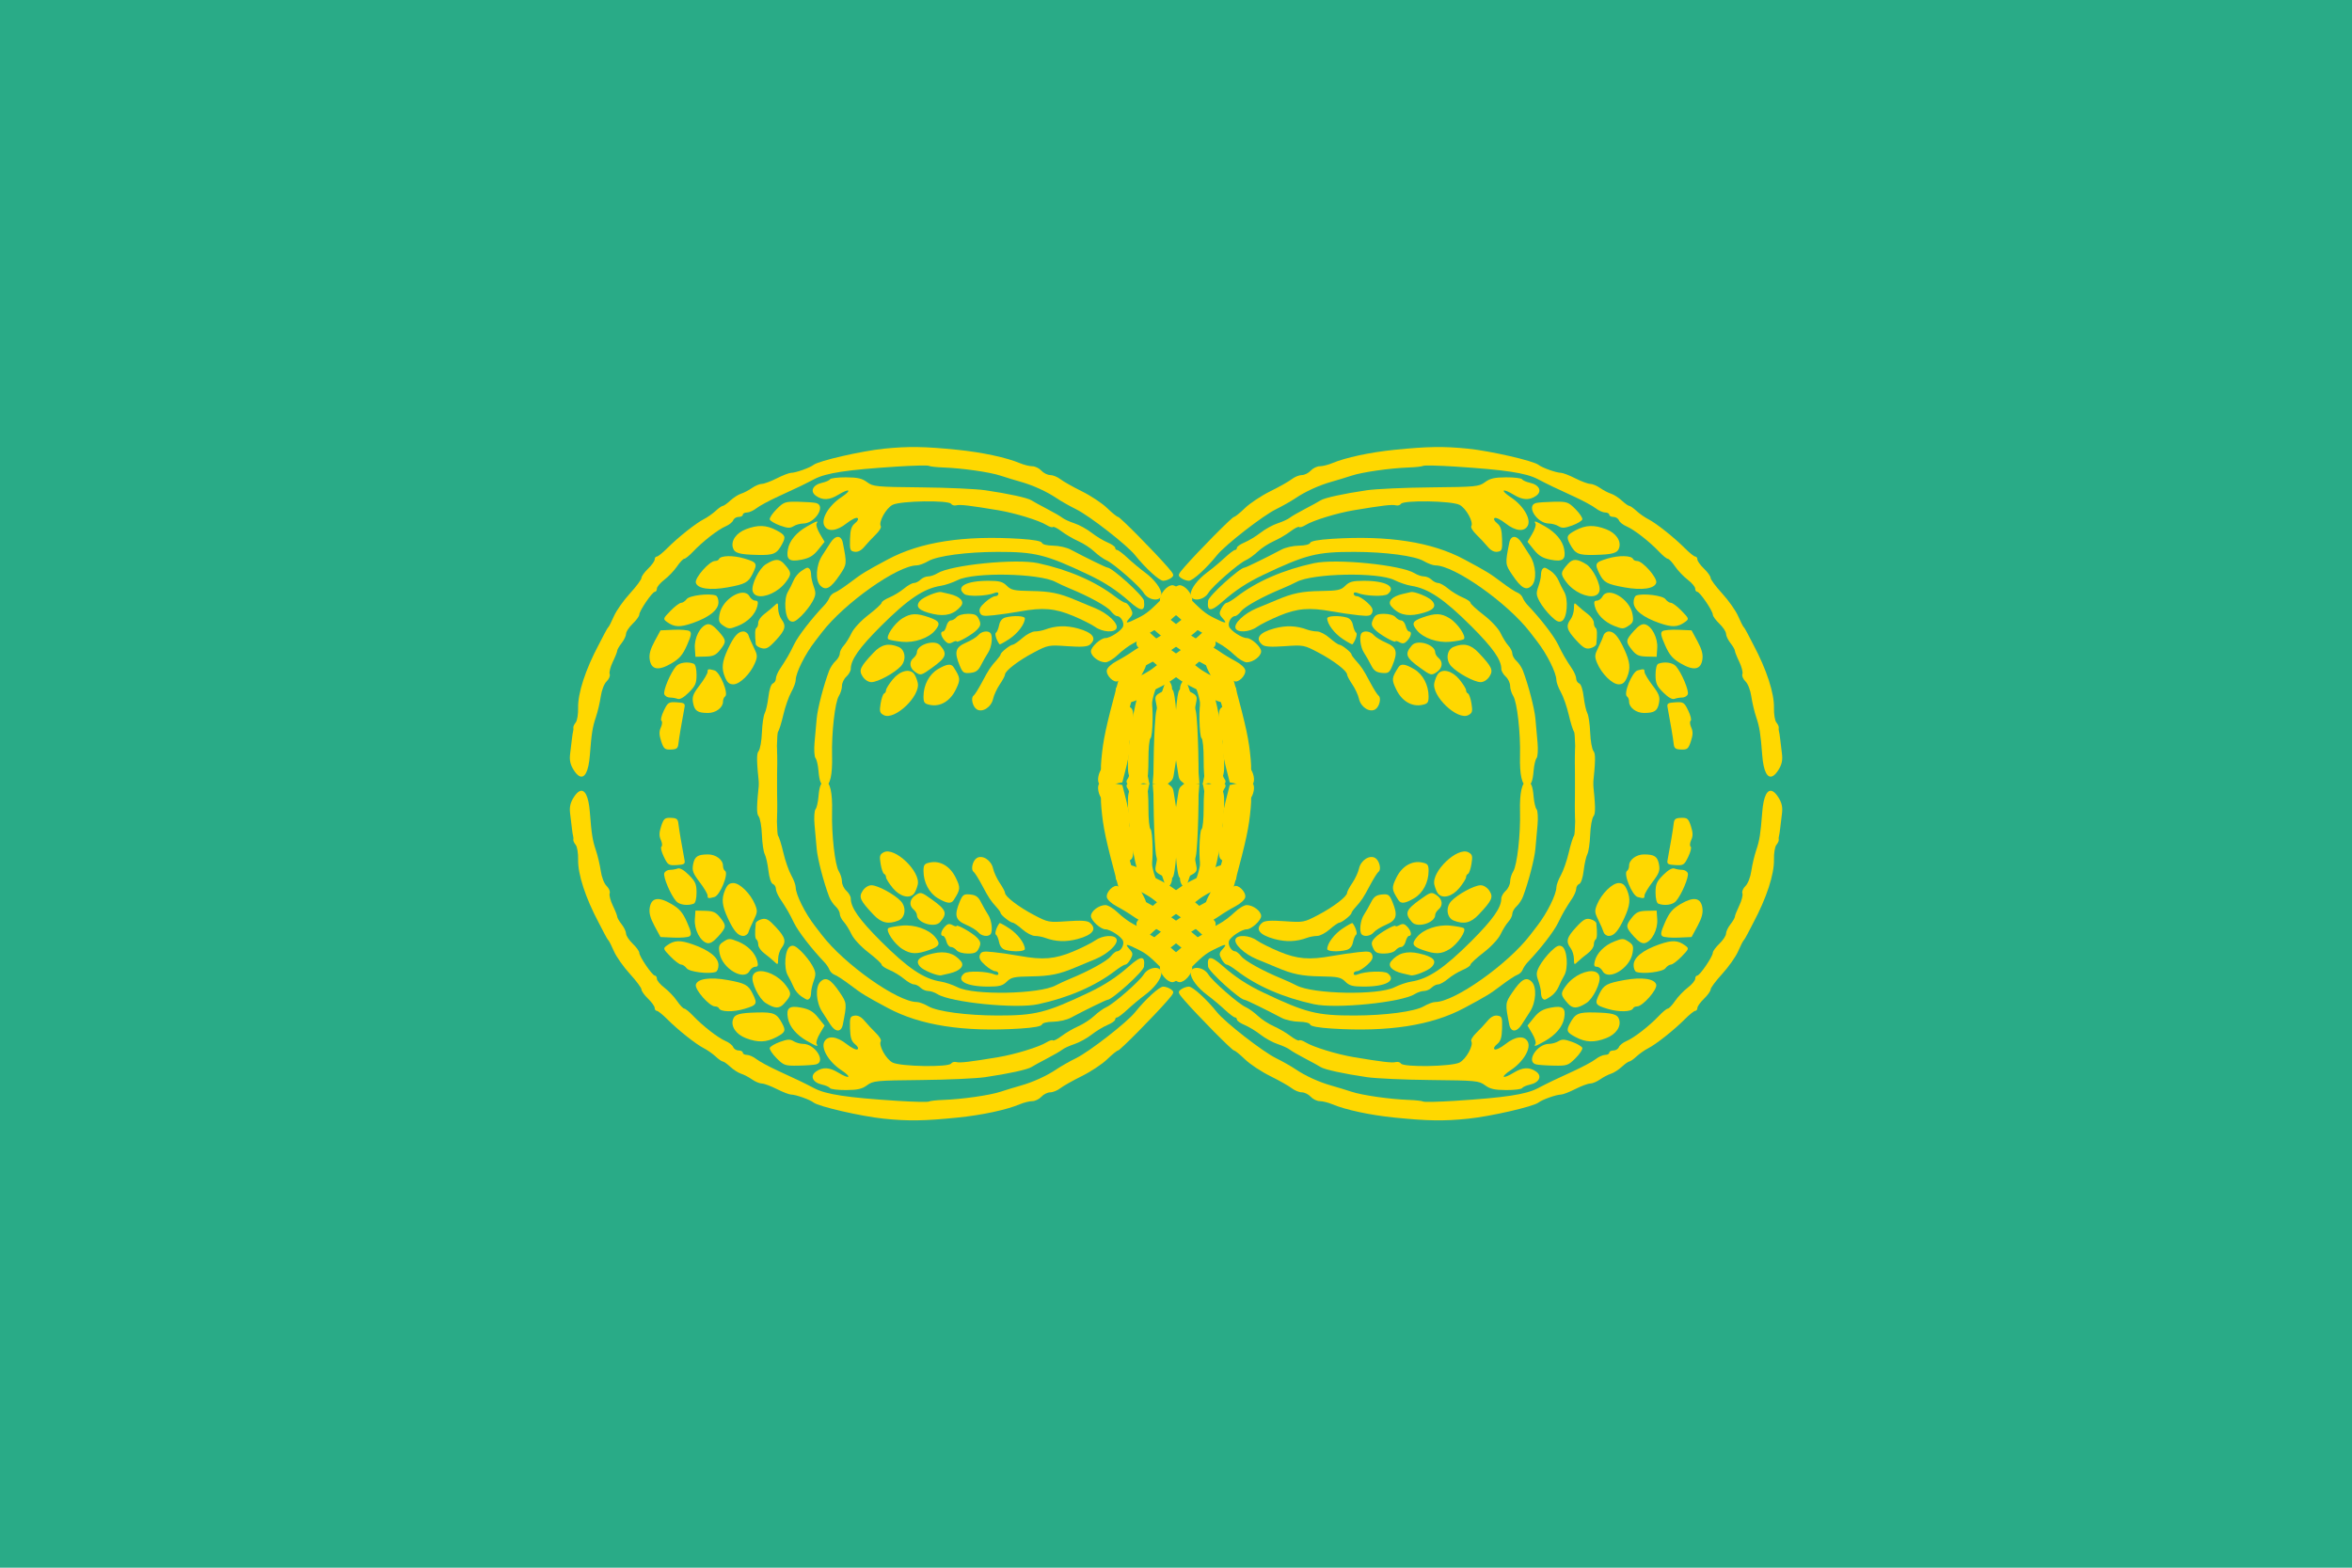 <?xml version="1.0" encoding="UTF-8" standalone="no"?>
<!-- Created with Inkscape (http://www.inkscape.org/) -->

<svg
   xmlns:dc="http://purl.org/dc/elements/1.1/"
   xmlns:cc="http://creativecommons.org/ns#"
   xmlns:rdf="http://www.w3.org/1999/02/22-rdf-syntax-ns#"
   xmlns:svg="http://www.w3.org/2000/svg"
   xmlns="http://www.w3.org/2000/svg"
   xmlns:sodipodi="http://sodipodi.sourceforge.net/DTD/sodipodi-0.dtd"
   xmlns:inkscape="http://www.inkscape.org/namespaces/inkscape"
   version="1.1"
   id="svg815"
   width="900"
   height="600"
   viewBox="0 0 900 600"
   sodipodi:docname="Flag of Astel.svg"
   inkscape:version="0.92.3 (2405546, 2018-03-11)">
  <defs
     id="defs819" />
  <sodipodi:namedview
     pagecolor="#ffffff"
     bordercolor="#666666"
     borderopacity="1"
     objecttolerance="10"
     gridtolerance="10"
     guidetolerance="10"
     inkscape:pageopacity="0"
     inkscape:pageshadow="2"
     inkscape:window-width="1366"
     inkscape:window-height="705"
     id="namedview817"
     showgrid="false"
     inkscape:zoom="0.42359006"
     inkscape:cx="457.89812"
     inkscape:cy="301.57268"
     inkscape:window-x="-8"
     inkscape:window-y="-8"
     inkscape:window-maximized="1"
     inkscape:current-layer="svg815"
     showguides="false"
     fit-margin-top="0"
     fit-margin-left="0"
     fit-margin-right="0"
     fit-margin-bottom="0" />
  <g
     id="g1094"
     transform="translate(-1.5234375e-6,2.4414062e-6)">
    <rect
       y="-2.4414062e-006"
       x="1.5234375e-006"
       height="600"
       width="900"
       id="rect1711"
       style="fill:#29ab87;fill-opacity:1;stroke:none;stroke-width:0.495;stroke-miterlimit:4;stroke-dasharray:none;stroke-opacity:1" />
    <g
       style="fill:#ffd800;fill-opacity:1"
       transform="matrix(0,1.933,-1.933,0,254.542,986.188)"
       id="g1709">
      <g
         style="fill:#ffd800;fill-opacity:1"
         id="g914-5"
         transform="matrix(0,-1.363,1.363,0,-427.807,-80.461)">
        <path
           id="path890-5"
           d="m 69.576,85.941 c -1.163,0.229 -1.731,0.567 -2.443,1.451 l -0.928,1.152 0.684,1.156 c 0.376,0.636 0.591,1.306 0.479,1.488 -0.299,0.484 -0.058,0.413 1.385,-0.406 1.548,-0.879 2.553,-2.078 2.779,-3.316 0.274,-1.498 -0.202,-1.871 -1.955,-1.525 z m 6.326,0.697 c -2.312,-0.052 -2.763,0.15 -3.531,1.586 -0.568,1.062 -0.467,1.31 0.828,1.994 1.471,0.777 2.689,0.818 4.432,0.152 1.414,-0.54 2.209,-1.684 1.883,-2.711 -0.243,-0.767 -0.927,-0.961 -3.611,-1.021 z m -4.42,3.957 c -0.296,-0.015 -0.519,0.058 -0.77,0.215 -0.344,0.215 -0.966,0.389 -1.385,0.389 -1.734,0 -3.377,2.592 -1.889,2.98 0.308,0.08 1.474,0.163 2.592,0.184 1.916,0.035 2.096,-0.028 3.148,-1.08 0.614,-0.614 1.058,-1.286 0.988,-1.496 -0.07,-0.21 -0.735,-0.604 -1.479,-0.875 -0.542,-0.198 -0.911,-0.301 -1.207,-0.316 z"
           style="fill:#ffd800;fill-opacity:1;stroke-width:0.32"
           inkscape:connector-curvature="0" />
        <path
           id="path888-7"
           d="m 65.605,81.93 c -0.442,0.244 -0.951,0.83 -1.607,1.803 -1.042,1.544 -1.048,1.608 -0.441,4.668 0.226,1.142 1.075,1.141 1.805,-0.002 0.308,-0.483 0.846,-1.321 1.195,-1.861 0.893,-1.381 1.026,-3.593 0.262,-4.357 -0.394,-0.394 -0.77,-0.494 -1.213,-0.25 z"
           style="fill:#ffd800;fill-opacity:1;stroke-width:0.32"
           inkscape:connector-curvature="0" />
        <path
           id="path886-5"
           d="m 83.467,81.764 c -0.806,-0.117 -1.903,-0.069 -3.178,0.162 -2.547,0.462 -2.998,0.705 -3.625,1.961 -0.749,1.502 -0.658,1.675 1.176,2.227 1.643,0.494 3.494,0.453 3.707,-0.084 0.059,-0.148 0.316,-0.27 0.572,-0.27 0.808,0 2.968,-2.454 2.783,-3.162 -0.113,-0.433 -0.629,-0.717 -1.436,-0.834 z"
           style="fill:#ffd800;fill-opacity:1;stroke-width:0.32"
           inkscape:connector-curvature="0" />
        <path
           id="path884-6"
           d="m 75.961,80.701 c -1.053,-0.3 -2.991,0.51 -4.105,1.971 -0.904,1.186 -0.883,1.433 0.25,2.691 0.682,0.758 1.331,0.734 2.65,-0.096 0.972,-0.611 2.128,-2.971 1.9,-3.879 -0.091,-0.363 -0.344,-0.588 -0.695,-0.688 z"
           style="fill:#ffd800;fill-opacity:1;stroke-width:0.32"
           inkscape:connector-curvature="0" />
        <path
           id="path882-9"
           d="m 18.305,80.166 c -0.557,-0.047 -1.026,0.188 -1.023,0.74 0.003,0.826 1.018,2.174 2.412,3.203 0.696,0.514 1.826,1.457 2.508,2.094 0.682,0.637 1.366,1.156 1.52,1.156 0.154,0 0.279,0.143 0.279,0.316 0,0.174 0.503,0.527 1.117,0.783 0.614,0.257 1.659,0.891 2.32,1.41 0.662,0.519 1.778,1.132 2.482,1.363 0.704,0.231 1.496,0.594 1.76,0.807 0.264,0.212 1.272,0.796 2.24,1.299 0.968,0.503 1.976,1.056 2.24,1.229 0.563,0.368 3.343,0.975 6.721,1.469 1.32,0.193 5.511,0.381 9.314,0.418 6.525,0.063 6.966,0.107 7.84,0.758 0.727,0.542 1.384,0.691 3.066,0.699 1.178,0.006 2.222,-0.123 2.322,-0.285 0.1,-0.162 0.615,-0.39 1.143,-0.506 1.364,-0.3 1.807,-1.253 0.883,-1.9 -0.958,-0.671 -1.942,-0.627 -3.201,0.141 -1.704,1.039 -2.092,0.729 -0.449,-0.359 1.808,-1.198 2.962,-3.148 2.439,-4.125 -0.497,-0.929 -1.791,-0.789 -3.227,0.348 C 62.33,91.763 61.622,92.113 61.439,92 c -0.201,-0.124 -0.066,-0.424 0.344,-0.756 0.526,-0.426 0.69,-0.94 0.729,-2.297 0.045,-1.589 -0.018,-1.756 -0.676,-1.85 -0.479,-0.068 -0.966,0.189 -1.439,0.762 -0.394,0.476 -1.13,1.264 -1.635,1.752 -0.505,0.488 -0.828,1.029 -0.721,1.203 0.362,0.586 -0.749,2.602 -1.707,3.098 -1.144,0.592 -8.161,0.708 -8.512,0.141 -0.118,-0.191 -0.46,-0.285 -0.76,-0.207 -0.535,0.14 -1.962,-0.027 -6.102,-0.719 -2.432,-0.406 -5.921,-1.479 -6.988,-2.148 -0.411,-0.258 -0.83,-0.386 -0.932,-0.285 -0.101,0.101 -0.667,-0.184 -1.258,-0.635 -0.59,-0.45 -1.683,-1.09 -2.428,-1.42 -0.745,-0.33 -1.788,-1.009 -2.316,-1.51 -0.528,-0.501 -1.32,-1.07 -1.76,-1.266 -1.05,-0.467 -4.832,-3.773 -5.418,-4.736 -0.354,-0.582 -1,-0.914 -1.557,-0.961 z"
           style="fill:#ffd800;fill-opacity:1;stroke-width:0.32"
           inkscape:connector-curvature="0" />
        <path
           id="path880-1"
           d="m 48.115,78.035 c -0.661,0.186 -1.221,0.57 -1.711,1.16 -0.562,0.677 0.115,1.405 1.641,1.766 0.591,0.14 1.146,0.268 1.234,0.285 0.553,0.107 2.559,-0.713 3.037,-1.242 0.799,-0.883 0.23,-1.473 -1.883,-1.945 -0.894,-0.2 -1.657,-0.21 -2.318,-0.023 z"
           style="fill:#ffd800;fill-opacity:1;stroke-width:0.32"
           inkscape:connector-curvature="0" />
        <path
           id="path878-2"
           d="m 70.555,77.01 c -0.245,0.108 -0.54,0.347 -0.951,0.746 -0.58,0.562 -1.316,1.509 -1.637,2.104 -0.497,0.923 -0.526,1.239 -0.195,2.154 0.213,0.59 0.389,1.361 0.389,1.715 0,0.354 0.096,0.74 0.213,0.857 0.293,0.293 0.347,0.282 1.215,-0.287 0.421,-0.276 0.923,-0.887 1.117,-1.359 0.195,-0.472 0.567,-1.22 0.826,-1.66 0.641,-1.089 0.435,-3.813 -0.318,-4.234 -0.217,-0.121 -0.413,-0.144 -0.658,-0.035 z"
           style="fill:#ffd800;fill-opacity:1;stroke-width:0.32"
           inkscape:connector-curvature="0" />
        <path
           id="path876-2"
           d="m 87.52,76.291 c -0.574,-0.023 -1.251,0.134 -2.188,0.463 -2.386,0.839 -3.692,1.886 -3.715,2.979 C 81.607,80.202 81.78,80.656 82,80.74 c 0.952,0.365 3.849,0.01 4.236,-0.52 0.217,-0.297 0.58,-0.541 0.807,-0.541 0.227,0 0.92,-0.523 1.541,-1.162 1.088,-1.12 1.108,-1.179 0.514,-1.613 -0.53,-0.387 -1.004,-0.591 -1.578,-0.613 z"
           style="fill:#ffd800;fill-opacity:1;stroke-width:0.32"
           inkscape:connector-curvature="0" />
        <path
           id="path874-0"
           d="m 80,75.977 c -0.28,-0.001 -0.616,0.115 -1.201,0.35 -1.443,0.577 -2.528,1.677 -2.826,2.867 C 75.821,79.799 75.895,80 76.273,80 c 0.277,0 0.65,0.274 0.828,0.607 0.812,1.516 3.975,-0.357 4.357,-2.58 0.174,-1.012 0.092,-1.243 -0.592,-1.691 C 80.503,76.097 80.28,75.978 80,75.977 Z"
           style="fill:#ffd800;fill-opacity:1;stroke-width:0.32"
           inkscape:connector-curvature="0" />
        <path
           id="path872-91"
           d="m 25.047,75.539 c -0.608,-0.037 -1.114,0.106 -1.244,0.445 -0.271,0.706 1.249,2.144 3.078,2.912 0.264,0.111 0.767,0.317 1.119,0.459 0.352,0.142 1.144,0.473 1.76,0.734 2.349,0.996 3.698,1.269 6.436,1.309 2.475,0.036 2.917,0.132 3.547,0.762 0.59,0.59 1.075,0.721 2.682,0.721 3.22,0 4.779,-0.858 3.496,-1.922 -0.494,-0.41 -3.296,-0.311 -4.4,0.154 -0.338,0.143 -0.559,0.095 -0.559,-0.119 0,-0.195 0.213,-0.354 0.475,-0.354 0.261,0 0.917,-0.397 1.459,-0.881 0.717,-0.641 0.924,-1.042 0.758,-1.475 -0.198,-0.515 -0.468,-0.57 -2.02,-0.408 -0.986,0.103 -2.729,0.357 -3.873,0.564 -3.255,0.59 -5.007,0.442 -7.611,-0.643 -1.283,-0.534 -2.746,-1.266 -3.25,-1.625 -0.534,-0.38 -1.244,-0.598 -1.852,-0.635 z"
           style="fill:#ffd800;fill-opacity:1;stroke-width:0.32"
           inkscape:connector-curvature="0" />
        <path
           id="path870-0"
           d="m 54.982,74.02 c -1.82,-0.18 -3.877,0.521 -4.814,1.641 -0.841,1.005 -0.691,1.363 0.793,1.889 1.875,0.664 2.711,0.638 3.936,-0.119 1.197,-0.74 2.529,-2.742 2.029,-3.051 -0.177,-0.109 -1.051,-0.271 -1.943,-0.359 z"
           style="fill:#ffd800;fill-opacity:1;stroke-width:0.32"
           inkscape:connector-curvature="0" />
        <path
           id="path868-88"
           d="m 44.102,64.207 c -0.818,-0.512 -2.104,0.313 -2.369,1.52 -0.12,0.547 -0.558,1.495 -0.975,2.107 C 40.341,68.447 40,69.09 40,69.264 c 0,0.531 -1.967,2.037 -4.186,3.205 -2.059,1.084 -2.163,1.103 -4.869,0.912 -2.01,-0.142 -2.9,-0.084 -3.256,0.211 -1.098,0.911 -0.452,1.78 1.764,2.375 1.691,0.454 3.19,0.4 4.729,-0.172 0.407,-0.151 1.072,-0.275 1.477,-0.275 0.405,0 1.223,-0.43 1.818,-0.955 0.596,-0.525 1.228,-0.962 1.404,-0.971 0.372,-0.018 1.76,-1.126 1.76,-1.404 0,-0.104 0.251,-0.467 0.559,-0.807 0.902,-0.994 1.149,-1.366 2.135,-3.223 0.514,-0.968 1.067,-1.849 1.229,-1.957 0.449,-0.3 0.145,-1.616 -0.461,-1.996 z M 50.875,64.848 c -1.482,-0.296 -2.918,0.563 -3.729,2.232 -0.704,1.45 -0.68,1.693 0.314,3.24 0.367,0.571 0.978,0.496 2.293,-0.279 1.264,-0.746 2.086,-2.308 2.086,-3.961 0,-0.902 -0.13,-1.065 -0.965,-1.232 z m -28.539,0.307 c -0.654,0.019 -1.607,0.362 -2.217,0.799 -0.589,0.422 -1.644,1.027 -2.346,1.344 -0.701,0.317 -1.737,0.928 -2.303,1.359 -0.565,0.431 -1.192,0.783 -1.393,0.783 -0.473,0 -4.384,3.454 -4.627,4.086 -0.102,0.266 -0.002,0.895 0.221,1.398 0.483,1.092 0.971,1.153 1.891,0.232 1.02,-1.02 4.801,-3.797 5.17,-3.797 0.177,0 0.913,-0.481 1.635,-1.07 0.722,-0.589 2.048,-1.313 2.945,-1.609 2.51,-0.829 2.865,-1.184 2.486,-2.479 -0.287,-0.979 -0.425,-1.077 -1.463,-1.047 z m 65.211,0.572 c -0.322,-0.123 -0.91,0.213 -1.625,0.928 -0.951,0.951 -1.121,1.341 -1.121,2.566 0,0.857 0.161,1.512 0.398,1.607 0.867,0.35 2.086,0.185 2.559,-0.348 0.805,-0.907 1.927,-3.559 1.727,-4.08 -0.102,-0.265 -0.465,-0.48 -0.809,-0.48 -0.343,0 -0.851,-0.087 -1.129,-0.193 z m -8.098,2.113 c -0.928,0 -2.477,1.526 -3.127,3.082 -0.394,0.942 -0.376,1.188 0.164,2.268 0.333,0.666 0.679,1.463 0.77,1.771 0.09,0.308 0.433,0.559 0.764,0.559 0.751,0 1.375,-0.714 2.229,-2.559 0.858,-1.855 0.955,-2.799 0.424,-4.082 -0.322,-0.777 -0.63,-1.039 -1.223,-1.039 z m -20.057,0.32 c -0.913,0 -3.333,1.313 -4.264,2.312 -0.839,0.902 -0.65,2.407 0.354,2.812 1.466,0.592 2.487,0.353 3.625,-0.854 1.957,-2.075 2.169,-2.545 1.562,-3.471 -0.313,-0.478 -0.828,-0.801 -1.277,-0.801 z m -35.781,0.143 c -0.227,0.121 -1.132,0.634 -2.012,1.141 -0.88,0.507 -2.253,1.269 -3.053,1.693 -1.889,1.002 -6.041,3.967 -6.762,4.83 -0.654,0.782 -0.713,1.276 -0.254,2.135 0.182,0.34 0.404,0.619 0.492,0.619 0.285,0 1.867,-1.067 3.064,-2.066 1.737,-1.449 2.851,-2.191 4.215,-2.809 0.673,-0.305 1.658,-0.863 2.188,-1.24 0.53,-0.377 1.563,-1.004 2.297,-1.391 0.768,-0.405 1.374,-0.971 1.428,-1.336 0.113,-0.764 -1.026,-1.884 -1.604,-1.576 z m 28.486,1.014 c -0.31,0.084 -0.717,0.365 -1.479,0.912 -2.103,1.511 -2.286,2.012 -1.193,3.279 0.783,0.909 3.375,0.11 3.375,-1.039 0,-0.215 0.215,-0.57 0.479,-0.789 0.712,-0.591 0.582,-1.518 -0.293,-2.092 -0.369,-0.242 -0.579,-0.355 -0.889,-0.271 z M 45.047,69.5 c -0.808,0.078 -1.163,0.333 -1.555,1.117 -0.28,0.56 -0.749,1.382 -1.041,1.828 -0.534,0.814 -0.717,2.463 -0.318,2.861 0.386,0.386 1.302,0.223 1.744,-0.311 0.239,-0.288 1.048,-0.788 1.799,-1.109 1.541,-0.661 1.728,-1.359 0.893,-3.357 C 46.147,69.521 45.981,69.41 45.047,69.5 Z m 45.607,0.684 c -0.523,-0.093 -1.254,0.14 -2.201,0.695 -1.175,0.688 -1.638,1.229 -2.264,2.643 -0.625,1.413 -0.699,1.834 -0.367,2.051 0.23,0.15 1.272,0.237 2.316,0.191 l 1.898,-0.084 0.865,-1.6 c 0.619,-1.146 0.818,-1.895 0.703,-2.643 -0.114,-0.743 -0.428,-1.161 -0.951,-1.254 z m -5.693,1.656 -1.416,0.031 c -1.158,0.026 -1.551,0.202 -2.158,0.961 -0.961,1.202 -0.943,1.409 0.26,2.756 0.702,0.786 1.197,1.079 1.633,0.965 0.987,-0.258 1.867,-1.969 1.768,-3.434 z m -9.615,1.248 c -0.675,-0.169 -1.03,0.03 -2.08,1.168 -1.369,1.482 -1.524,2.08 -0.795,3.043 0.258,0.342 0.473,1.042 0.479,1.557 0.01,0.885 0.041,0.906 0.57,0.393 0.308,-0.299 0.957,-0.838 1.441,-1.199 0.484,-0.361 0.879,-0.925 0.879,-1.254 0,-0.329 0.116,-0.667 0.256,-0.754 0.221,-0.137 0.256,-0.919 0.105,-2.355 -0.023,-0.217 -0.408,-0.485 -0.855,-0.598 z M 40.785,73.656 c -0.048,-0.057 -0.684,0.291 -1.416,0.775 -1.224,0.81 -2.25,2.174 -2.25,2.992 0,0.367 1.647,0.444 2.816,0.131 0.484,-0.13 0.8,-0.515 0.922,-1.123 0.102,-0.509 0.311,-1.003 0.465,-1.098 0.224,-0.138 -0.105,-1.163 -0.537,-1.678 z m 7.438,0.156 c -0.174,-0.039 -0.354,0.007 -0.582,0.129 -0.33,0.177 -0.602,0.24 -0.602,0.143 0,-0.329 -2.393,1.041 -3.01,1.723 -0.509,0.562 -0.549,0.809 -0.246,1.475 0.297,0.653 0.592,0.799 1.611,0.799 0.719,0 1.415,-0.204 1.645,-0.48 0.219,-0.264 0.595,-0.48 0.834,-0.48 0.239,0 0.524,-0.359 0.635,-0.799 0.11,-0.44 0.329,-0.801 0.486,-0.801 0.455,0 0.332,-0.699 -0.234,-1.324 -0.198,-0.219 -0.364,-0.343 -0.537,-0.383 z"
           style="fill:#ffd800;fill-opacity:1;stroke-width:0.32"
           inkscape:connector-curvature="0" />
        <path
           id="path866-9"
           d="m 83.119,63.68 c -1.123,0 -2.158,0.783 -2.158,1.631 0,0.314 -0.134,0.655 -0.297,0.756 -0.58,0.359 0.727,3.583 1.541,3.801 0.903,0.241 0.994,0.222 0.994,-0.221 0,-0.239 0.519,-1.114 1.152,-1.943 0.969,-1.27 1.12,-1.676 0.951,-2.574 -0.217,-1.157 -0.657,-1.449 -2.184,-1.449 z"
           style="fill:#ffd800;fill-opacity:1;stroke-width:0.32"
           inkscape:connector-curvature="0" />
        <path
           id="path864-7"
           d="m 57.621,63.371 c -1.574,-0.843 -5.399,2.803 -4.943,4.711 0.115,0.483 0.352,1.057 0.525,1.277 0.646,0.82 2.064,0.456 3.094,-0.793 0.541,-0.656 0.982,-1.363 0.982,-1.572 0,-0.209 0.128,-0.43 0.283,-0.488 0.155,-0.059 0.382,-0.707 0.504,-1.441 0.191,-1.153 0.129,-1.386 -0.445,-1.693 z"
           style="fill:#ffd800;fill-opacity:1;stroke-width:0.32"
           inkscape:connector-curvature="0" />
        <path
           id="path862-1"
           d="m 88.525,58.367 c -0.826,0.026 -1.019,0.174 -1.088,0.832 -0.074,0.712 -0.542,3.495 -0.891,5.299 -0.109,0.565 0.05,0.669 1.129,0.732 1.179,0.07 1.296,-0.006 1.881,-1.217 0.343,-0.71 0.499,-1.37 0.346,-1.465 -0.153,-0.095 -0.117,-0.527 0.08,-0.961 0.271,-0.595 0.26,-1.089 -0.047,-2.02 -0.361,-1.094 -0.518,-1.23 -1.41,-1.201 z"
           style="fill:#ffd800;fill-opacity:1;stroke-width:0.32"
           inkscape:connector-curvature="0" />
        <path
           id="path860-92"
           d="m 101.838,54.521 c -0.778,-0.421 -1.359,0.647 -1.541,3.02 -0.245,3.189 -0.389,4.094 -0.877,5.533 -0.262,0.773 -0.581,2.126 -0.709,3.006 -0.133,0.918 -0.497,1.853 -0.854,2.193 -0.341,0.326 -0.54,0.801 -0.441,1.059 0.099,0.257 -0.108,1.063 -0.459,1.789 -0.351,0.726 -0.637,1.45 -0.637,1.609 0,0.159 -0.289,0.654 -0.641,1.102 -0.352,0.447 -0.641,1.056 -0.641,1.352 0,0.295 -0.431,0.951 -0.959,1.457 -0.528,0.506 -0.961,1.1 -0.961,1.322 0,0.546 -1.889,3.316 -2.262,3.316 -0.164,0 -0.297,0.21 -0.297,0.465 0,0.255 -0.489,0.837 -1.088,1.293 -0.598,0.456 -1.426,1.326 -1.84,1.934 -0.414,0.607 -0.887,1.106 -1.051,1.107 -0.164,0.001 -0.739,0.469 -1.279,1.041 -1.38,1.461 -3.629,3.211 -4.715,3.668 -0.505,0.213 -1.003,0.608 -1.107,0.879 -0.104,0.271 -0.462,0.494 -0.795,0.494 -0.333,0 -0.605,0.144 -0.605,0.32 0,0.176 -0.269,0.32 -0.598,0.32 -0.328,0 -0.95,0.279 -1.383,0.619 -0.433,0.341 -1.857,1.109 -3.164,1.709 -2.85,1.307 -3.582,1.659 -5.256,2.529 -1.719,0.894 -4.711,1.347 -12,1.816 -2.376,0.153 -4.456,0.199 -4.623,0.104 -0.167,-0.096 -1.103,-0.202 -2.08,-0.236 -2.753,-0.097 -6.746,-0.667 -8.336,-1.191 -0.792,-0.261 -2.089,-0.657 -2.881,-0.879 -1.822,-0.51 -3.822,-1.422 -5.27,-2.404 -0.62,-0.421 -1.884,-1.136 -2.809,-1.59 -1.929,-0.946 -7.375,-5.184 -8.562,-6.664 -1.547,-1.928 -3.529,-3.732 -4.1,-3.732 -0.317,0 -0.826,0.181 -1.129,0.402 -0.507,0.371 -0.466,0.498 0.5,1.607 1.98,2.274 6.919,7.27 7.188,7.27 0.148,0 0.86,0.575 1.584,1.277 0.724,0.702 2.379,1.801 3.678,2.441 1.298,0.641 2.703,1.435 3.123,1.764 0.42,0.329 1.082,0.598 1.471,0.598 0.389,0 0.969,0.289 1.287,0.641 0.319,0.352 0.912,0.639 1.318,0.639 0.407,0 1.213,0.2 1.791,0.443 1.944,0.819 5.507,1.584 9.051,1.943 4.836,0.49 7.163,0.525 10.717,0.162 3.232,-0.33 9.468,-1.762 10.199,-2.342 0.54,-0.429 2.585,-1.156 3.27,-1.162 0.278,-0.003 1.214,-0.363 2.08,-0.803 0.866,-0.439 1.839,-0.8 2.164,-0.801 0.325,-7.39e-4 0.972,-0.271 1.439,-0.6 0.467,-0.329 1.178,-0.699 1.58,-0.824 0.402,-0.125 1.106,-0.576 1.566,-1.002 0.46,-0.426 0.953,-0.775 1.094,-0.775 0.141,0 0.611,-0.328 1.045,-0.73 0.434,-0.402 1.198,-0.938 1.697,-1.191 1.158,-0.587 3.757,-2.648 5.32,-4.219 0.667,-0.67 1.35,-1.219 1.52,-1.219 0.169,0 0.309,-0.189 0.309,-0.42 0,-0.231 0.431,-0.834 0.959,-1.34 0.528,-0.506 0.961,-1.111 0.961,-1.344 0,-0.233 0.755,-1.249 1.68,-2.26 0.924,-1.01 1.964,-2.485 2.311,-3.277 0.347,-0.792 0.71,-1.512 0.807,-1.6 0.096,-0.088 0.356,-0.521 0.578,-0.961 0.222,-0.44 0.595,-1.16 0.83,-1.6 1.919,-3.598 3.046,-7.05 2.994,-9.174 -0.022,-0.91 0.134,-1.867 0.35,-2.127 0.216,-0.26 0.371,-0.596 0.344,-0.746 -0.027,-0.151 -0.014,-0.382 0.029,-0.514 0.043,-0.132 0.121,-0.635 0.176,-1.119 0.054,-0.484 0.171,-1.455 0.26,-2.156 0.117,-0.93 -0.013,-1.556 -0.484,-2.318 -0.295,-0.477 -0.577,-0.784 -0.836,-0.924 z"
           style="fill:#ffd800;fill-opacity:1;stroke-width:0.32"
           inkscape:connector-curvature="0" />
        <path
           id="path858-7"
           d="m 5.863,53.445 c -1.417,-0.01 -1.789,0.83 -1.547,3.49 0.261,2.871 0.623,4.574 2.318,10.904 0.544,2.029 0.615,2.231 1.02,2.881 0.164,0.264 0.377,0.731 0.473,1.039 0.221,0.715 1.279,0.721 2.109,0.01 0.806,-0.69 0.804,-0.923 -0.029,-2.477 C 8.516,66.137 7.213,60.208 7.33,56.189 7.398,53.853 7.185,53.455 5.863,53.445 Z"
           style="fill:#ffd800;fill-opacity:1;stroke-width:0.32"
           inkscape:connector-curvature="0" />
        <path
           id="path856-5"
           d="m 11.289,53.342 -1.244,0.201 C 8.274,53.83 8.042,54.316 8.213,57.375 c 0.29,5.209 1.487,10.401 2.705,11.734 0.507,0.555 1.066,0.919 1.242,0.811 0.417,-0.258 0.411,-1.801 -0.012,-2.912 -0.183,-0.481 -0.385,-1.247 -0.449,-1.701 -0.064,-0.454 -0.269,-1.834 -0.453,-3.066 -0.185,-1.232 -0.349,-2.96 -0.363,-3.84 -0.015,-0.88 -0.04,-1.816 -0.057,-2.08 -0.017,-0.264 0.081,-1.041 0.217,-1.729 z"
           style="fill:#ffd800;fill-opacity:1;stroke-width:0.32"
           inkscape:connector-curvature="0" />
        <path
           id="path854-97"
           d="M 24.449,53.305 22.961,53.6 22.35,56 c -0.336,1.32 -0.542,2.681 -0.455,3.023 0.087,0.343 0.002,0.814 -0.191,1.047 -0.406,0.489 -0.519,3.577 -0.152,4.17 0.325,0.525 1,0.509 1.451,-0.035 0.529,-0.637 1.184,-3.035 1.273,-4.664 0.074,-1.352 0.7,-2.87 1.564,-3.797 0.596,-0.639 0.849,-1.983 0.449,-2.383 -0.242,-0.242 -0.815,-0.26 -1.84,-0.057 z"
           style="fill:#ffd800;fill-opacity:1;stroke-width:0.32"
           inkscape:connector-curvature="0" />
        <path
           id="path852-5"
           d="m 12.992,53.25 c -0.37,0.099 -0.802,0.183 -0.959,0.186 -0.289,0.004 -0.067,9.075 0.258,10.537 0.203,0.913 1.172,3.917 1.381,4.283 0.338,0.592 1.084,-0.552 0.881,-1.352 -0.949,-3.741 -1.086,-7.955 -0.355,-11 0.392,-1.634 0.388,-1.913 -0.043,-2.344 C 13.87,53.276 13.383,53.145 12.992,53.25 Z m 7.852,0.025 c -0.64,0.118 -1.282,0.328 -1.426,0.467 -0.144,0.139 -0.256,1.563 -0.248,3.162 0.008,1.599 -0.127,2.996 -0.299,3.102 -0.347,0.214 -0.434,5.044 -0.098,5.381 0.341,0.341 0.959,0.248 1.33,-0.199 0.188,-0.227 0.416,-1.127 0.504,-2 0.438,-4.329 1.156,-8.525 1.543,-9.014 0.551,-0.696 -0.072,-1.125 -1.307,-0.898 z m -3.549,0.164 c -1.239,0 -1.692,0.321 -1.801,1.275 -0.03,0.267 -0.211,1.399 -0.402,2.518 -0.31,1.811 -0.019,8.045 0.445,9.568 0.162,0.53 0.612,0.504 1.779,-0.1 0.807,-0.417 0.936,-0.642 0.787,-1.361 -0.371,-1.788 -0.419,-3.159 -0.18,-5.02 0.136,-1.056 0.333,-3.036 0.438,-4.4 l 0.191,-2.48 z"
           style="fill:#ffd800;fill-opacity:1;stroke-width:0.32"
           inkscape:connector-curvature="0" />
        <path
           id="path850-4"
           d="m 66.1,53.119 c -0.69,0 -1.053,1.595 -0.982,4.32 0.086,3.348 -0.421,7.815 -0.988,8.709 -0.247,0.39 -0.449,1.052 -0.449,1.471 0,0.419 -0.289,1.023 -0.641,1.342 -0.352,0.319 -0.639,0.821 -0.639,1.119 0,1.328 -1.221,3.065 -4.359,6.201 -3.935,3.932 -6.247,5.49 -8.717,5.871 -0.64,0.099 -1.739,0.47 -2.443,0.826 -2.348,1.187 -11.868,1.003 -14.24,-0.273 -0.44,-0.237 -1.376,-0.667 -2.08,-0.957 -2.777,-1.143 -5.386,-2.582 -5.926,-3.268 -0.312,-0.397 -0.708,-0.721 -0.881,-0.721 -0.55,0 -1.093,-0.907 -0.9,-1.504 0.193,-0.599 1.854,-1.695 2.568,-1.695 0.691,0 2.098,-1.291 2.098,-1.926 0,-0.717 -1.156,-1.596 -2.102,-1.596 -0.374,0 -1.182,0.489 -1.797,1.086 -0.614,0.597 -1.608,1.337 -2.209,1.646 -0.601,0.309 -1.525,0.886 -2.053,1.279 -0.528,0.393 -1.269,0.809 -1.646,0.924 -0.378,0.115 -1.217,0.707 -1.863,1.316 -0.647,0.61 -1.334,1.109 -1.527,1.109 -0.617,0 -1.523,1.035 -1.512,1.729 0.014,0.899 1.065,2.111 1.83,2.111 0.34,0 1.179,-0.57 1.867,-1.268 2.451,-2.483 2.868,-2.831 4.199,-3.498 1.682,-0.843 1.951,-0.849 1.211,-0.031 -0.508,0.561 -0.528,0.744 -0.156,1.439 0.235,0.438 0.569,0.797 0.742,0.797 0.174,0 0.831,0.397 1.461,0.881 2.914,2.239 6.794,3.926 11.234,4.883 3.224,0.695 12.711,-0.262 14.629,-1.475 0.39,-0.246 0.992,-0.449 1.338,-0.449 0.346,0 0.843,-0.216 1.107,-0.48 0.264,-0.264 0.696,-0.479 0.959,-0.479 0.263,0 0.908,-0.362 1.434,-0.805 0.526,-0.442 1.474,-1.021 2.105,-1.285 0.632,-0.264 1.148,-0.612 1.148,-0.775 0,-0.163 0.859,-0.959 1.91,-1.768 1.105,-0.85 2.147,-1.971 2.471,-2.658 0.308,-0.654 0.815,-1.469 1.129,-1.811 C 63.743,73.118 64,72.6 64,72.309 c 0,-0.292 0.275,-0.778 0.611,-1.082 0.336,-0.304 0.757,-0.939 0.936,-1.41 0.791,-2.083 1.677,-5.492 1.805,-6.949 0.077,-0.873 0.216,-2.438 0.311,-3.479 0.094,-1.04 0.031,-2.059 -0.139,-2.264 -0.17,-0.205 -0.363,-1.024 -0.43,-1.822 -0.137,-1.641 -0.383,-2.184 -0.994,-2.184 z"
           style="fill:#ffd800;fill-opacity:1;stroke-width:0.32"
           inkscape:connector-curvature="0" />
        <path
           id="path848-2"
           d="m 73.711,47.686 c -0.686,-0.005 -0.688,0.019 -0.578,6.465 0.061,3.558 -0.014,6.62 -0.166,6.803 -0.152,0.183 -0.498,1.289 -0.77,2.459 -0.271,1.17 -0.788,2.649 -1.146,3.287 -0.358,0.638 -0.65,1.427 -0.65,1.752 0,1.041 -1.37,3.793 -2.801,5.629 -0.137,0.176 -0.58,0.751 -0.982,1.279 -3.256,4.267 -11.025,9.76 -13.805,9.76 -0.338,0 -1.092,0.281 -1.674,0.623 -1.291,0.759 -5.581,1.331 -10.045,1.338 -5.477,0.009 -7.054,-0.387 -13.225,-3.316 C 25.53,82.653 23.763,81.496 21.92,79.865 20.191,78.336 19.623,78.372 19.822,80 c 0.084,0.69 4.62,4.801 5.297,4.801 0.191,0 3.146,1.442 5.373,2.623 0.565,0.3 1.7,0.552 2.521,0.561 0.884,0.009 1.546,0.176 1.623,0.408 0.085,0.254 1.197,0.46 3.148,0.584 8.233,0.522 14.518,-0.455 19.252,-2.996 3.294,-1.768 3.712,-2.024 5.438,-3.33 0.927,-0.702 1.94,-1.367 2.252,-1.477 0.312,-0.11 0.661,-0.444 0.775,-0.742 0.115,-0.299 0.435,-0.78 0.713,-1.07 1.879,-1.967 3.811,-4.468 4.424,-5.725 0.715,-1.468 1.011,-1.979 2.082,-3.605 0.308,-0.468 0.559,-1.085 0.559,-1.371 0,-0.286 0.199,-0.595 0.439,-0.688 0.258,-0.099 0.524,-0.899 0.646,-1.945 0.115,-0.977 0.356,-2.049 0.535,-2.385 0.18,-0.336 0.364,-1.604 0.41,-2.818 0.046,-1.214 0.264,-2.422 0.482,-2.686 0.318,-0.383 0.297,-1.431 -0.1,-5.211 -0.508,-4.839 -0.658,-5.233 -1.982,-5.242 z"
           style="fill:#ffd800;fill-opacity:1;stroke-width:0.32"
           inkscape:connector-curvature="0" />
      </g>
      <g
         style="fill:#ffd800;fill-opacity:1"
         transform="matrix(0,1.363,1.363,0,-427.807,-121.789)"
         id="g914-3-0">
        <path
           inkscape:connector-curvature="0"
           id="path890-6-12"
           d="m 69.576,85.941 c -1.163,0.229 -1.731,0.567 -2.443,1.451 l -0.928,1.152 0.684,1.156 c 0.376,0.636 0.591,1.306 0.479,1.488 -0.299,0.484 -0.058,0.413 1.385,-0.406 1.548,-0.879 2.553,-2.078 2.779,-3.316 0.274,-1.498 -0.202,-1.871 -1.955,-1.525 z m 6.326,0.697 c -2.312,-0.052 -2.763,0.15 -3.531,1.586 -0.568,1.062 -0.467,1.31 0.828,1.994 1.471,0.777 2.689,0.818 4.432,0.152 1.414,-0.54 2.209,-1.684 1.883,-2.711 -0.243,-0.767 -0.927,-0.961 -3.611,-1.021 z m -4.42,3.957 c -0.296,-0.015 -0.519,0.058 -0.77,0.215 -0.344,0.215 -0.966,0.389 -1.385,0.389 -1.734,0 -3.377,2.592 -1.889,2.98 0.308,0.08 1.474,0.163 2.592,0.184 1.916,0.035 2.096,-0.028 3.148,-1.08 0.614,-0.614 1.058,-1.286 0.988,-1.496 -0.07,-0.21 -0.735,-0.604 -1.479,-0.875 -0.542,-0.198 -0.911,-0.301 -1.207,-0.316 z"
           style="fill:#ffd800;fill-opacity:1;stroke-width:0.32" />
        <path
           inkscape:connector-curvature="0"
           id="path888-8-3"
           d="m 65.605,81.93 c -0.442,0.244 -0.951,0.83 -1.607,1.803 -1.042,1.544 -1.048,1.608 -0.441,4.668 0.226,1.142 1.075,1.141 1.805,-0.002 0.308,-0.483 0.846,-1.321 1.195,-1.861 0.893,-1.381 1.026,-3.593 0.262,-4.357 -0.394,-0.394 -0.77,-0.494 -1.213,-0.25 z"
           style="fill:#ffd800;fill-opacity:1;stroke-width:0.32" />
        <path
           inkscape:connector-curvature="0"
           id="path886-9-0"
           d="m 83.467,81.764 c -0.806,-0.117 -1.903,-0.069 -3.178,0.162 -2.547,0.462 -2.998,0.705 -3.625,1.961 -0.749,1.502 -0.658,1.675 1.176,2.227 1.643,0.494 3.494,0.453 3.707,-0.084 0.059,-0.148 0.316,-0.27 0.572,-0.27 0.808,0 2.968,-2.454 2.783,-3.162 -0.113,-0.433 -0.629,-0.717 -1.436,-0.834 z"
           style="fill:#ffd800;fill-opacity:1;stroke-width:0.32" />
        <path
           inkscape:connector-curvature="0"
           id="path884-2-3"
           d="m 75.961,80.701 c -1.053,-0.3 -2.991,0.51 -4.105,1.971 -0.904,1.186 -0.883,1.433 0.25,2.691 0.682,0.758 1.331,0.734 2.65,-0.096 0.972,-0.611 2.128,-2.971 1.9,-3.879 -0.091,-0.363 -0.344,-0.588 -0.695,-0.688 z"
           style="fill:#ffd800;fill-opacity:1;stroke-width:0.32" />
        <path
           inkscape:connector-curvature="0"
           id="path882-2-26"
           d="m 18.305,80.166 c -0.557,-0.047 -1.026,0.188 -1.023,0.74 0.003,0.826 1.018,2.174 2.412,3.203 0.696,0.514 1.826,1.457 2.508,2.094 0.682,0.637 1.366,1.156 1.52,1.156 0.154,0 0.279,0.143 0.279,0.316 0,0.174 0.503,0.527 1.117,0.783 0.614,0.257 1.659,0.891 2.32,1.41 0.662,0.519 1.778,1.132 2.482,1.363 0.704,0.231 1.496,0.594 1.76,0.807 0.264,0.212 1.272,0.796 2.24,1.299 0.968,0.503 1.976,1.056 2.24,1.229 0.563,0.368 3.343,0.975 6.721,1.469 1.32,0.193 5.511,0.381 9.314,0.418 6.525,0.063 6.966,0.107 7.84,0.758 0.727,0.542 1.384,0.691 3.066,0.699 1.178,0.006 2.222,-0.123 2.322,-0.285 0.1,-0.162 0.615,-0.39 1.143,-0.506 1.364,-0.3 1.807,-1.253 0.883,-1.9 -0.958,-0.671 -1.942,-0.627 -3.201,0.141 -1.704,1.039 -2.092,0.729 -0.449,-0.359 1.808,-1.198 2.962,-3.148 2.439,-4.125 -0.497,-0.929 -1.791,-0.789 -3.227,0.348 C 62.33,91.763 61.622,92.113 61.439,92 c -0.201,-0.124 -0.066,-0.424 0.344,-0.756 0.526,-0.426 0.69,-0.94 0.729,-2.297 0.045,-1.589 -0.018,-1.756 -0.676,-1.85 -0.479,-0.068 -0.966,0.189 -1.439,0.762 -0.394,0.476 -1.13,1.264 -1.635,1.752 -0.505,0.488 -0.828,1.029 -0.721,1.203 0.362,0.586 -0.749,2.602 -1.707,3.098 -1.144,0.592 -8.161,0.708 -8.512,0.141 -0.118,-0.191 -0.46,-0.285 -0.76,-0.207 -0.535,0.14 -1.962,-0.027 -6.102,-0.719 -2.432,-0.406 -5.921,-1.479 -6.988,-2.148 -0.411,-0.258 -0.83,-0.386 -0.932,-0.285 -0.101,0.101 -0.667,-0.184 -1.258,-0.635 -0.59,-0.45 -1.683,-1.09 -2.428,-1.42 -0.745,-0.33 -1.788,-1.009 -2.316,-1.51 -0.528,-0.501 -1.32,-1.07 -1.76,-1.266 -1.05,-0.467 -4.832,-3.773 -5.418,-4.736 -0.354,-0.582 -1,-0.914 -1.557,-0.961 z"
           style="fill:#ffd800;fill-opacity:1;stroke-width:0.32" />
        <path
           inkscape:connector-curvature="0"
           id="path880-2-8"
           d="m 48.115,78.035 c -0.661,0.186 -1.221,0.57 -1.711,1.16 -0.562,0.677 0.115,1.405 1.641,1.766 0.591,0.14 1.146,0.268 1.234,0.285 0.553,0.107 2.559,-0.713 3.037,-1.242 0.799,-0.883 0.23,-1.473 -1.883,-1.945 -0.894,-0.2 -1.657,-0.21 -2.318,-0.023 z"
           style="fill:#ffd800;fill-opacity:1;stroke-width:0.32" />
        <path
           inkscape:connector-curvature="0"
           id="path878-7-9"
           d="m 70.555,77.01 c -0.245,0.108 -0.54,0.347 -0.951,0.746 -0.58,0.562 -1.316,1.509 -1.637,2.104 -0.497,0.923 -0.526,1.239 -0.195,2.154 0.213,0.59 0.389,1.361 0.389,1.715 0,0.354 0.096,0.74 0.213,0.857 0.293,0.293 0.347,0.282 1.215,-0.287 0.421,-0.276 0.923,-0.887 1.117,-1.359 0.195,-0.472 0.567,-1.22 0.826,-1.66 0.641,-1.089 0.435,-3.813 -0.318,-4.234 -0.217,-0.121 -0.413,-0.144 -0.658,-0.035 z"
           style="fill:#ffd800;fill-opacity:1;stroke-width:0.32" />
        <path
           inkscape:connector-curvature="0"
           id="path876-0-7"
           d="m 87.52,76.291 c -0.574,-0.023 -1.251,0.134 -2.188,0.463 -2.386,0.839 -3.692,1.886 -3.715,2.979 C 81.607,80.202 81.78,80.656 82,80.74 c 0.952,0.365 3.849,0.01 4.236,-0.52 0.217,-0.297 0.58,-0.541 0.807,-0.541 0.227,0 0.92,-0.523 1.541,-1.162 1.088,-1.12 1.108,-1.179 0.514,-1.613 -0.53,-0.387 -1.004,-0.591 -1.578,-0.613 z"
           style="fill:#ffd800;fill-opacity:1;stroke-width:0.32" />
        <path
           inkscape:connector-curvature="0"
           id="path874-5-6"
           d="m 80,75.977 c -0.28,-0.001 -0.616,0.115 -1.201,0.35 -1.443,0.577 -2.528,1.677 -2.826,2.867 C 75.821,79.799 75.895,80 76.273,80 c 0.277,0 0.65,0.274 0.828,0.607 0.812,1.516 3.975,-0.357 4.357,-2.58 0.174,-1.012 0.092,-1.243 -0.592,-1.691 C 80.503,76.097 80.28,75.978 80,75.977 Z"
           style="fill:#ffd800;fill-opacity:1;stroke-width:0.32" />
        <path
           inkscape:connector-curvature="0"
           id="path872-8-35"
           d="m 25.047,75.539 c -0.608,-0.037 -1.114,0.106 -1.244,0.445 -0.271,0.706 1.249,2.144 3.078,2.912 0.264,0.111 0.767,0.317 1.119,0.459 0.352,0.142 1.144,0.473 1.76,0.734 2.349,0.996 3.698,1.269 6.436,1.309 2.475,0.036 2.917,0.132 3.547,0.762 0.59,0.59 1.075,0.721 2.682,0.721 3.22,0 4.779,-0.858 3.496,-1.922 -0.494,-0.41 -3.296,-0.311 -4.4,0.154 -0.338,0.143 -0.559,0.095 -0.559,-0.119 0,-0.195 0.213,-0.354 0.475,-0.354 0.261,0 0.917,-0.397 1.459,-0.881 0.717,-0.641 0.924,-1.042 0.758,-1.475 -0.198,-0.515 -0.468,-0.57 -2.02,-0.408 -0.986,0.103 -2.729,0.357 -3.873,0.564 -3.255,0.59 -5.007,0.442 -7.611,-0.643 -1.283,-0.534 -2.746,-1.266 -3.25,-1.625 -0.534,-0.38 -1.244,-0.598 -1.852,-0.635 z"
           style="fill:#ffd800;fill-opacity:1;stroke-width:0.32" />
        <path
           inkscape:connector-curvature="0"
           id="path870-7-5"
           d="m 54.982,74.02 c -1.82,-0.18 -3.877,0.521 -4.814,1.641 -0.841,1.005 -0.691,1.363 0.793,1.889 1.875,0.664 2.711,0.638 3.936,-0.119 1.197,-0.74 2.529,-2.742 2.029,-3.051 -0.177,-0.109 -1.051,-0.271 -1.943,-0.359 z"
           style="fill:#ffd800;fill-opacity:1;stroke-width:0.32" />
        <path
           inkscape:connector-curvature="0"
           id="path868-8-5"
           d="m 44.102,64.207 c -0.818,-0.512 -2.104,0.313 -2.369,1.52 -0.12,0.547 -0.558,1.495 -0.975,2.107 C 40.341,68.447 40,69.09 40,69.264 c 0,0.531 -1.967,2.037 -4.186,3.205 -2.059,1.084 -2.163,1.103 -4.869,0.912 -2.01,-0.142 -2.9,-0.084 -3.256,0.211 -1.098,0.911 -0.452,1.78 1.764,2.375 1.691,0.454 3.19,0.4 4.729,-0.172 0.407,-0.151 1.072,-0.275 1.477,-0.275 0.405,0 1.223,-0.43 1.818,-0.955 0.596,-0.525 1.228,-0.962 1.404,-0.971 0.372,-0.018 1.76,-1.126 1.76,-1.404 0,-0.104 0.251,-0.467 0.559,-0.807 0.902,-0.994 1.149,-1.366 2.135,-3.223 0.514,-0.968 1.067,-1.849 1.229,-1.957 0.449,-0.3 0.145,-1.616 -0.461,-1.996 z M 50.875,64.848 c -1.482,-0.296 -2.918,0.563 -3.729,2.232 -0.704,1.45 -0.68,1.693 0.314,3.24 0.367,0.571 0.978,0.496 2.293,-0.279 1.264,-0.746 2.086,-2.308 2.086,-3.961 0,-0.902 -0.13,-1.065 -0.965,-1.232 z m -28.539,0.307 c -0.654,0.019 -1.607,0.362 -2.217,0.799 -0.589,0.422 -1.644,1.027 -2.346,1.344 -0.701,0.317 -1.737,0.928 -2.303,1.359 -0.565,0.431 -1.192,0.783 -1.393,0.783 -0.473,0 -4.384,3.454 -4.627,4.086 -0.102,0.266 -0.002,0.895 0.221,1.398 0.483,1.092 0.971,1.153 1.891,0.232 1.02,-1.02 4.801,-3.797 5.17,-3.797 0.177,0 0.913,-0.481 1.635,-1.07 0.722,-0.589 2.048,-1.313 2.945,-1.609 2.51,-0.829 2.865,-1.184 2.486,-2.479 -0.287,-0.979 -0.425,-1.077 -1.463,-1.047 z m 65.211,0.572 c -0.322,-0.123 -0.91,0.213 -1.625,0.928 -0.951,0.951 -1.121,1.341 -1.121,2.566 0,0.857 0.161,1.512 0.398,1.607 0.867,0.35 2.086,0.185 2.559,-0.348 0.805,-0.907 1.927,-3.559 1.727,-4.08 -0.102,-0.265 -0.465,-0.48 -0.809,-0.48 -0.343,0 -0.851,-0.087 -1.129,-0.193 z m -8.098,2.113 c -0.928,0 -2.477,1.526 -3.127,3.082 -0.394,0.942 -0.376,1.188 0.164,2.268 0.333,0.666 0.679,1.463 0.77,1.771 0.09,0.308 0.433,0.559 0.764,0.559 0.751,0 1.375,-0.714 2.229,-2.559 0.858,-1.855 0.955,-2.799 0.424,-4.082 -0.322,-0.777 -0.63,-1.039 -1.223,-1.039 z m -20.057,0.32 c -0.913,0 -3.333,1.313 -4.264,2.312 -0.839,0.902 -0.65,2.407 0.354,2.812 1.466,0.592 2.487,0.353 3.625,-0.854 1.957,-2.075 2.169,-2.545 1.562,-3.471 -0.313,-0.478 -0.828,-0.801 -1.277,-0.801 z m -35.781,0.143 c -0.227,0.121 -1.132,0.634 -2.012,1.141 -0.88,0.507 -2.253,1.269 -3.053,1.693 -1.889,1.002 -6.041,3.967 -6.762,4.83 -0.654,0.782 -0.713,1.276 -0.254,2.135 0.182,0.34 0.404,0.619 0.492,0.619 0.285,0 1.867,-1.067 3.064,-2.066 1.737,-1.449 2.851,-2.191 4.215,-2.809 0.673,-0.305 1.658,-0.863 2.188,-1.24 0.53,-0.377 1.563,-1.004 2.297,-1.391 0.768,-0.405 1.374,-0.971 1.428,-1.336 0.113,-0.764 -1.026,-1.884 -1.604,-1.576 z m 28.486,1.014 c -0.31,0.084 -0.717,0.365 -1.479,0.912 -2.103,1.511 -2.286,2.012 -1.193,3.279 0.783,0.909 3.375,0.11 3.375,-1.039 0,-0.215 0.215,-0.57 0.479,-0.789 0.712,-0.591 0.582,-1.518 -0.293,-2.092 -0.369,-0.242 -0.579,-0.355 -0.889,-0.271 z M 45.047,69.5 c -0.808,0.078 -1.163,0.333 -1.555,1.117 -0.28,0.56 -0.749,1.382 -1.041,1.828 -0.534,0.814 -0.717,2.463 -0.318,2.861 0.386,0.386 1.302,0.223 1.744,-0.311 0.239,-0.288 1.048,-0.788 1.799,-1.109 1.541,-0.661 1.728,-1.359 0.893,-3.357 C 46.147,69.521 45.981,69.41 45.047,69.5 Z m 45.607,0.684 c -0.523,-0.093 -1.254,0.14 -2.201,0.695 -1.175,0.688 -1.638,1.229 -2.264,2.643 -0.625,1.413 -0.699,1.834 -0.367,2.051 0.23,0.15 1.272,0.237 2.316,0.191 l 1.898,-0.084 0.865,-1.6 c 0.619,-1.146 0.818,-1.895 0.703,-2.643 -0.114,-0.743 -0.428,-1.161 -0.951,-1.254 z m -5.693,1.656 -1.416,0.031 c -1.158,0.026 -1.551,0.202 -2.158,0.961 -0.961,1.202 -0.943,1.409 0.26,2.756 0.702,0.786 1.197,1.079 1.633,0.965 0.987,-0.258 1.867,-1.969 1.768,-3.434 z m -9.615,1.248 c -0.675,-0.169 -1.03,0.03 -2.08,1.168 -1.369,1.482 -1.524,2.08 -0.795,3.043 0.258,0.342 0.473,1.042 0.479,1.557 0.01,0.885 0.041,0.906 0.57,0.393 0.308,-0.299 0.957,-0.838 1.441,-1.199 0.484,-0.361 0.879,-0.925 0.879,-1.254 0,-0.329 0.116,-0.667 0.256,-0.754 0.221,-0.137 0.256,-0.919 0.105,-2.355 -0.023,-0.217 -0.408,-0.485 -0.855,-0.598 z M 40.785,73.656 c -0.048,-0.057 -0.684,0.291 -1.416,0.775 -1.224,0.81 -2.25,2.174 -2.25,2.992 0,0.367 1.647,0.444 2.816,0.131 0.484,-0.13 0.8,-0.515 0.922,-1.123 0.102,-0.509 0.311,-1.003 0.465,-1.098 0.224,-0.138 -0.105,-1.163 -0.537,-1.678 z m 7.438,0.156 c -0.174,-0.039 -0.354,0.007 -0.582,0.129 -0.33,0.177 -0.602,0.24 -0.602,0.143 0,-0.329 -2.393,1.041 -3.01,1.723 -0.509,0.562 -0.549,0.809 -0.246,1.475 0.297,0.653 0.592,0.799 1.611,0.799 0.719,0 1.415,-0.204 1.645,-0.48 0.219,-0.264 0.595,-0.48 0.834,-0.48 0.239,0 0.524,-0.359 0.635,-0.799 0.11,-0.44 0.329,-0.801 0.486,-0.801 0.455,0 0.332,-0.699 -0.234,-1.324 -0.198,-0.219 -0.364,-0.343 -0.537,-0.383 z"
           style="fill:#ffd800;fill-opacity:1;stroke-width:0.32" />
        <path
           inkscape:connector-curvature="0"
           id="path866-6-9"
           d="m 83.119,63.68 c -1.123,0 -2.158,0.783 -2.158,1.631 0,0.314 -0.134,0.655 -0.297,0.756 -0.58,0.359 0.727,3.583 1.541,3.801 0.903,0.241 0.994,0.222 0.994,-0.221 0,-0.239 0.519,-1.114 1.152,-1.943 0.969,-1.27 1.12,-1.676 0.951,-2.574 -0.217,-1.157 -0.657,-1.449 -2.184,-1.449 z"
           style="fill:#ffd800;fill-opacity:1;stroke-width:0.32" />
        <path
           inkscape:connector-curvature="0"
           id="path864-0-9"
           d="m 57.621,63.371 c -1.574,-0.843 -5.399,2.803 -4.943,4.711 0.115,0.483 0.352,1.057 0.525,1.277 0.646,0.82 2.064,0.456 3.094,-0.793 0.541,-0.656 0.982,-1.363 0.982,-1.572 0,-0.209 0.128,-0.43 0.283,-0.488 0.155,-0.059 0.382,-0.707 0.504,-1.441 0.191,-1.153 0.129,-1.386 -0.445,-1.693 z"
           style="fill:#ffd800;fill-opacity:1;stroke-width:0.32" />
        <path
           inkscape:connector-curvature="0"
           id="path862-8-8"
           d="m 88.525,58.367 c -0.826,0.026 -1.019,0.174 -1.088,0.832 -0.074,0.712 -0.542,3.495 -0.891,5.299 -0.109,0.565 0.05,0.669 1.129,0.732 1.179,0.07 1.296,-0.006 1.881,-1.217 0.343,-0.71 0.499,-1.37 0.346,-1.465 -0.153,-0.095 -0.117,-0.527 0.08,-0.961 0.271,-0.595 0.26,-1.089 -0.047,-2.02 -0.361,-1.094 -0.518,-1.23 -1.41,-1.201 z"
           style="fill:#ffd800;fill-opacity:1;stroke-width:0.32" />
        <path
           inkscape:connector-curvature="0"
           id="path860-9-1"
           d="m 101.838,54.521 c -0.778,-0.421 -1.359,0.647 -1.541,3.02 -0.245,3.189 -0.389,4.094 -0.877,5.533 -0.262,0.773 -0.581,2.126 -0.709,3.006 -0.133,0.918 -0.497,1.853 -0.854,2.193 -0.341,0.326 -0.54,0.801 -0.441,1.059 0.099,0.257 -0.108,1.063 -0.459,1.789 -0.351,0.726 -0.637,1.45 -0.637,1.609 0,0.159 -0.289,0.654 -0.641,1.102 -0.352,0.447 -0.641,1.056 -0.641,1.352 0,0.295 -0.431,0.951 -0.959,1.457 -0.528,0.506 -0.961,1.1 -0.961,1.322 0,0.546 -1.889,3.316 -2.262,3.316 -0.164,0 -0.297,0.21 -0.297,0.465 0,0.255 -0.489,0.837 -1.088,1.293 -0.598,0.456 -1.426,1.326 -1.84,1.934 -0.414,0.607 -0.887,1.106 -1.051,1.107 -0.164,0.001 -0.739,0.469 -1.279,1.041 -1.38,1.461 -3.629,3.211 -4.715,3.668 -0.505,0.213 -1.003,0.608 -1.107,0.879 -0.104,0.271 -0.462,0.494 -0.795,0.494 -0.333,0 -0.605,0.144 -0.605,0.32 0,0.176 -0.269,0.32 -0.598,0.32 -0.328,0 -0.95,0.279 -1.383,0.619 -0.433,0.341 -1.857,1.109 -3.164,1.709 -2.85,1.307 -3.582,1.659 -5.256,2.529 -1.719,0.894 -4.711,1.347 -12,1.816 -2.376,0.153 -4.456,0.199 -4.623,0.104 -0.167,-0.096 -1.103,-0.202 -2.08,-0.236 -2.753,-0.097 -6.746,-0.667 -8.336,-1.191 -0.792,-0.261 -2.089,-0.657 -2.881,-0.879 -1.822,-0.51 -3.822,-1.422 -5.27,-2.404 -0.62,-0.421 -1.884,-1.136 -2.809,-1.59 -1.929,-0.946 -7.375,-5.184 -8.562,-6.664 -1.547,-1.928 -3.529,-3.732 -4.1,-3.732 -0.317,0 -0.826,0.181 -1.129,0.402 -0.507,0.371 -0.466,0.498 0.5,1.607 1.98,2.274 6.919,7.27 7.188,7.27 0.148,0 0.86,0.575 1.584,1.277 0.724,0.702 2.379,1.801 3.678,2.441 1.298,0.641 2.703,1.435 3.123,1.764 0.42,0.329 1.082,0.598 1.471,0.598 0.389,0 0.969,0.289 1.287,0.641 0.319,0.352 0.912,0.639 1.318,0.639 0.407,0 1.213,0.2 1.791,0.443 1.944,0.819 5.507,1.584 9.051,1.943 4.836,0.49 7.163,0.525 10.717,0.162 3.232,-0.33 9.468,-1.762 10.199,-2.342 0.54,-0.429 2.585,-1.156 3.27,-1.162 0.278,-0.003 1.214,-0.363 2.08,-0.803 0.866,-0.439 1.839,-0.8 2.164,-0.801 0.325,-7.39e-4 0.972,-0.271 1.439,-0.6 0.467,-0.329 1.178,-0.699 1.58,-0.824 0.402,-0.125 1.106,-0.576 1.566,-1.002 0.46,-0.426 0.953,-0.775 1.094,-0.775 0.141,0 0.611,-0.328 1.045,-0.73 0.434,-0.402 1.198,-0.938 1.697,-1.191 1.158,-0.587 3.757,-2.648 5.32,-4.219 0.667,-0.67 1.35,-1.219 1.52,-1.219 0.169,0 0.309,-0.189 0.309,-0.42 0,-0.231 0.431,-0.834 0.959,-1.34 0.528,-0.506 0.961,-1.111 0.961,-1.344 0,-0.233 0.755,-1.249 1.68,-2.26 0.924,-1.01 1.964,-2.485 2.311,-3.277 0.347,-0.792 0.71,-1.512 0.807,-1.6 0.096,-0.088 0.356,-0.521 0.578,-0.961 0.222,-0.44 0.595,-1.16 0.83,-1.6 1.919,-3.598 3.046,-7.05 2.994,-9.174 -0.022,-0.91 0.134,-1.867 0.35,-2.127 0.216,-0.26 0.371,-0.596 0.344,-0.746 -0.027,-0.151 -0.014,-0.382 0.029,-0.514 0.043,-0.132 0.121,-0.635 0.176,-1.119 0.054,-0.484 0.171,-1.455 0.26,-2.156 0.117,-0.93 -0.013,-1.556 -0.484,-2.318 -0.295,-0.477 -0.577,-0.784 -0.836,-0.924 z"
           style="fill:#ffd800;fill-opacity:1;stroke-width:0.32" />
        <path
           inkscape:connector-curvature="0"
           id="path858-2-8"
           d="m 5.863,53.445 c -1.417,-0.01 -1.789,0.83 -1.547,3.49 0.261,2.871 0.623,4.574 2.318,10.904 0.544,2.029 0.615,2.231 1.02,2.881 0.164,0.264 0.377,0.731 0.473,1.039 0.221,0.715 1.279,0.721 2.109,0.01 0.806,-0.69 0.804,-0.923 -0.029,-2.477 C 8.516,66.137 7.213,60.208 7.33,56.189 7.398,53.853 7.185,53.455 5.863,53.445 Z"
           style="fill:#ffd800;fill-opacity:1;stroke-width:0.32" />
        <path
           inkscape:connector-curvature="0"
           id="path856-9-6"
           d="m 11.289,53.342 -1.244,0.201 C 8.274,53.83 8.042,54.316 8.213,57.375 c 0.29,5.209 1.487,10.401 2.705,11.734 0.507,0.555 1.066,0.919 1.242,0.811 0.417,-0.258 0.411,-1.801 -0.012,-2.912 -0.183,-0.481 -0.385,-1.247 -0.449,-1.701 -0.064,-0.454 -0.269,-1.834 -0.453,-3.066 -0.185,-1.232 -0.349,-2.96 -0.363,-3.84 -0.015,-0.88 -0.04,-1.816 -0.057,-2.08 -0.017,-0.264 0.081,-1.041 0.217,-1.729 z"
           style="fill:#ffd800;fill-opacity:1;stroke-width:0.32" />
        <path
           inkscape:connector-curvature="0"
           id="path854-4-4"
           d="M 24.449,53.305 22.961,53.6 22.35,56 c -0.336,1.32 -0.542,2.681 -0.455,3.023 0.087,0.343 0.002,0.814 -0.191,1.047 -0.406,0.489 -0.519,3.577 -0.152,4.17 0.325,0.525 1,0.509 1.451,-0.035 0.529,-0.637 1.184,-3.035 1.273,-4.664 0.074,-1.352 0.7,-2.87 1.564,-3.797 0.596,-0.639 0.849,-1.983 0.449,-2.383 -0.242,-0.242 -0.815,-0.26 -1.84,-0.057 z"
           style="fill:#ffd800;fill-opacity:1;stroke-width:0.32" />
        <path
           inkscape:connector-curvature="0"
           id="path852-4-9"
           d="m 12.992,53.25 c -0.37,0.099 -0.802,0.183 -0.959,0.186 -0.289,0.004 -0.067,9.075 0.258,10.537 0.203,0.913 1.172,3.917 1.381,4.283 0.338,0.592 1.084,-0.552 0.881,-1.352 -0.949,-3.741 -1.086,-7.955 -0.355,-11 0.392,-1.634 0.388,-1.913 -0.043,-2.344 C 13.87,53.276 13.383,53.145 12.992,53.25 Z m 7.852,0.025 c -0.64,0.118 -1.282,0.328 -1.426,0.467 -0.144,0.139 -0.256,1.563 -0.248,3.162 0.008,1.599 -0.127,2.996 -0.299,3.102 -0.347,0.214 -0.434,5.044 -0.098,5.381 0.341,0.341 0.959,0.248 1.33,-0.199 0.188,-0.227 0.416,-1.127 0.504,-2 0.438,-4.329 1.156,-8.525 1.543,-9.014 0.551,-0.696 -0.072,-1.125 -1.307,-0.898 z m -3.549,0.164 c -1.239,0 -1.692,0.321 -1.801,1.275 -0.03,0.267 -0.211,1.399 -0.402,2.518 -0.31,1.811 -0.019,8.045 0.445,9.568 0.162,0.53 0.612,0.504 1.779,-0.1 0.807,-0.417 0.936,-0.642 0.787,-1.361 -0.371,-1.788 -0.419,-3.159 -0.18,-5.02 0.136,-1.056 0.333,-3.036 0.438,-4.4 l 0.191,-2.48 z"
           style="fill:#ffd800;fill-opacity:1;stroke-width:0.32" />
        <path
           inkscape:connector-curvature="0"
           id="path850-5-8"
           d="m 66.1,53.119 c -0.69,0 -1.053,1.595 -0.982,4.32 0.086,3.348 -0.421,7.815 -0.988,8.709 -0.247,0.39 -0.449,1.052 -0.449,1.471 0,0.419 -0.289,1.023 -0.641,1.342 -0.352,0.319 -0.639,0.821 -0.639,1.119 0,1.328 -1.221,3.065 -4.359,6.201 -3.935,3.932 -6.247,5.49 -8.717,5.871 -0.64,0.099 -1.739,0.47 -2.443,0.826 -2.348,1.187 -11.868,1.003 -14.24,-0.273 -0.44,-0.237 -1.376,-0.667 -2.08,-0.957 -2.777,-1.143 -5.386,-2.582 -5.926,-3.268 -0.312,-0.397 -0.708,-0.721 -0.881,-0.721 -0.55,0 -1.093,-0.907 -0.9,-1.504 0.193,-0.599 1.854,-1.695 2.568,-1.695 0.691,0 2.098,-1.291 2.098,-1.926 0,-0.717 -1.156,-1.596 -2.102,-1.596 -0.374,0 -1.182,0.489 -1.797,1.086 -0.614,0.597 -1.608,1.337 -2.209,1.646 -0.601,0.309 -1.525,0.886 -2.053,1.279 -0.528,0.393 -1.269,0.809 -1.646,0.924 -0.378,0.115 -1.217,0.707 -1.863,1.316 -0.647,0.61 -1.334,1.109 -1.527,1.109 -0.617,0 -1.523,1.035 -1.512,1.729 0.014,0.899 1.065,2.111 1.83,2.111 0.34,0 1.179,-0.57 1.867,-1.268 2.451,-2.483 2.868,-2.831 4.199,-3.498 1.682,-0.843 1.951,-0.849 1.211,-0.031 -0.508,0.561 -0.528,0.744 -0.156,1.439 0.235,0.438 0.569,0.797 0.742,0.797 0.174,0 0.831,0.397 1.461,0.881 2.914,2.239 6.794,3.926 11.234,4.883 3.224,0.695 12.711,-0.262 14.629,-1.475 0.39,-0.246 0.992,-0.449 1.338,-0.449 0.346,0 0.843,-0.216 1.107,-0.48 0.264,-0.264 0.696,-0.479 0.959,-0.479 0.263,0 0.908,-0.362 1.434,-0.805 0.526,-0.442 1.474,-1.021 2.105,-1.285 0.632,-0.264 1.148,-0.612 1.148,-0.775 0,-0.163 0.859,-0.959 1.91,-1.768 1.105,-0.85 2.147,-1.971 2.471,-2.658 0.308,-0.654 0.815,-1.469 1.129,-1.811 C 63.743,73.118 64,72.6 64,72.309 c 0,-0.292 0.275,-0.778 0.611,-1.082 0.336,-0.304 0.757,-0.939 0.936,-1.41 0.791,-2.083 1.677,-5.492 1.805,-6.949 0.077,-0.873 0.216,-2.438 0.311,-3.479 0.094,-1.04 0.031,-2.059 -0.139,-2.264 -0.17,-0.205 -0.363,-1.024 -0.43,-1.822 -0.137,-1.641 -0.383,-2.184 -0.994,-2.184 z"
           style="fill:#ffd800;fill-opacity:1;stroke-width:0.32" />
        <path
           inkscape:connector-curvature="0"
           id="path848-4-38"
           d="m 73.711,47.686 c -0.686,-0.005 -0.688,0.019 -0.578,6.465 0.061,3.558 -0.014,6.62 -0.166,6.803 -0.152,0.183 -0.498,1.289 -0.77,2.459 -0.271,1.17 -0.788,2.649 -1.146,3.287 -0.358,0.638 -0.65,1.427 -0.65,1.752 0,1.041 -1.37,3.793 -2.801,5.629 -0.137,0.176 -0.58,0.751 -0.982,1.279 -3.256,4.267 -11.025,9.76 -13.805,9.76 -0.338,0 -1.092,0.281 -1.674,0.623 -1.291,0.759 -5.581,1.331 -10.045,1.338 -5.477,0.009 -7.054,-0.387 -13.225,-3.316 C 25.53,82.653 23.763,81.496 21.92,79.865 20.191,78.336 19.623,78.372 19.822,80 c 0.084,0.69 4.62,4.801 5.297,4.801 0.191,0 3.146,1.442 5.373,2.623 0.565,0.3 1.7,0.552 2.521,0.561 0.884,0.009 1.546,0.176 1.623,0.408 0.085,0.254 1.197,0.46 3.148,0.584 8.233,0.522 14.518,-0.455 19.252,-2.996 3.294,-1.768 3.712,-2.024 5.438,-3.33 0.927,-0.702 1.94,-1.367 2.252,-1.477 0.312,-0.11 0.661,-0.444 0.775,-0.742 0.115,-0.299 0.435,-0.78 0.713,-1.07 1.879,-1.967 3.811,-4.468 4.424,-5.725 0.715,-1.468 1.011,-1.979 2.082,-3.605 0.308,-0.468 0.559,-1.085 0.559,-1.371 0,-0.286 0.199,-0.595 0.439,-0.688 0.258,-0.099 0.524,-0.899 0.646,-1.945 0.115,-0.977 0.356,-2.049 0.535,-2.385 0.18,-0.336 0.364,-1.604 0.41,-2.818 0.046,-1.214 0.264,-2.422 0.482,-2.686 0.318,-0.383 0.297,-1.431 -0.1,-5.211 -0.508,-4.839 -0.658,-5.233 -1.982,-5.242 z"
           style="fill:#ffd800;fill-opacity:1;stroke-width:0.32" />
      </g>
      <g
         style="fill:#ffd800;fill-opacity:1"
         id="g914-31-0"
         transform="matrix(0,-1.363,-1.363,0,-282.223,-80.461)">
        <path
           id="path890-1-3"
           d="m 69.576,85.941 c -1.163,0.229 -1.731,0.567 -2.443,1.451 l -0.928,1.152 0.684,1.156 c 0.376,0.636 0.591,1.306 0.479,1.488 -0.299,0.484 -0.058,0.413 1.385,-0.406 1.548,-0.879 2.553,-2.078 2.779,-3.316 0.274,-1.498 -0.202,-1.871 -1.955,-1.525 z m 6.326,0.697 c -2.312,-0.052 -2.763,0.15 -3.531,1.586 -0.568,1.062 -0.467,1.31 0.828,1.994 1.471,0.777 2.689,0.818 4.432,0.152 1.414,-0.54 2.209,-1.684 1.883,-2.711 -0.243,-0.767 -0.927,-0.961 -3.611,-1.021 z m -4.42,3.957 c -0.296,-0.015 -0.519,0.058 -0.77,0.215 -0.344,0.215 -0.966,0.389 -1.385,0.389 -1.734,0 -3.377,2.592 -1.889,2.98 0.308,0.08 1.474,0.163 2.592,0.184 1.916,0.035 2.096,-0.028 3.148,-1.08 0.614,-0.614 1.058,-1.286 0.988,-1.496 -0.07,-0.21 -0.735,-0.604 -1.479,-0.875 -0.542,-0.198 -0.911,-0.301 -1.207,-0.316 z"
           style="fill:#ffd800;fill-opacity:1;stroke-width:0.32"
           inkscape:connector-curvature="0" />
        <path
           id="path888-5-6"
           d="m 65.605,81.93 c -0.442,0.244 -0.951,0.83 -1.607,1.803 -1.042,1.544 -1.048,1.608 -0.441,4.668 0.226,1.142 1.075,1.141 1.805,-0.002 0.308,-0.483 0.846,-1.321 1.195,-1.861 0.893,-1.381 1.026,-3.593 0.262,-4.357 -0.394,-0.394 -0.77,-0.494 -1.213,-0.25 z"
           style="fill:#ffd800;fill-opacity:1;stroke-width:0.32"
           inkscape:connector-curvature="0" />
        <path
           id="path886-8-8"
           d="m 83.467,81.764 c -0.806,-0.117 -1.903,-0.069 -3.178,0.162 -2.547,0.462 -2.998,0.705 -3.625,1.961 -0.749,1.502 -0.658,1.675 1.176,2.227 1.643,0.494 3.494,0.453 3.707,-0.084 0.059,-0.148 0.316,-0.27 0.572,-0.27 0.808,0 2.968,-2.454 2.783,-3.162 -0.113,-0.433 -0.629,-0.717 -1.436,-0.834 z"
           style="fill:#ffd800;fill-opacity:1;stroke-width:0.32"
           inkscape:connector-curvature="0" />
        <path
           id="path884-9-5"
           d="m 75.961,80.701 c -1.053,-0.3 -2.991,0.51 -4.105,1.971 -0.904,1.186 -0.883,1.433 0.25,2.691 0.682,0.758 1.331,0.734 2.65,-0.096 0.972,-0.611 2.128,-2.971 1.9,-3.879 -0.091,-0.363 -0.344,-0.588 -0.695,-0.688 z"
           style="fill:#ffd800;fill-opacity:1;stroke-width:0.32"
           inkscape:connector-curvature="0" />
        <path
           id="path882-28-8"
           d="m 18.305,80.166 c -0.557,-0.047 -1.026,0.188 -1.023,0.74 0.003,0.826 1.018,2.174 2.412,3.203 0.696,0.514 1.826,1.457 2.508,2.094 0.682,0.637 1.366,1.156 1.52,1.156 0.154,0 0.279,0.143 0.279,0.316 0,0.174 0.503,0.527 1.117,0.783 0.614,0.257 1.659,0.891 2.32,1.41 0.662,0.519 1.778,1.132 2.482,1.363 0.704,0.231 1.496,0.594 1.76,0.807 0.264,0.212 1.272,0.796 2.24,1.299 0.968,0.503 1.976,1.056 2.24,1.229 0.563,0.368 3.343,0.975 6.721,1.469 1.32,0.193 5.511,0.381 9.314,0.418 6.525,0.063 6.966,0.107 7.84,0.758 0.727,0.542 1.384,0.691 3.066,0.699 1.178,0.006 2.222,-0.123 2.322,-0.285 0.1,-0.162 0.615,-0.39 1.143,-0.506 1.364,-0.3 1.807,-1.253 0.883,-1.9 -0.958,-0.671 -1.942,-0.627 -3.201,0.141 -1.704,1.039 -2.092,0.729 -0.449,-0.359 1.808,-1.198 2.962,-3.148 2.439,-4.125 -0.497,-0.929 -1.791,-0.789 -3.227,0.348 C 62.33,91.763 61.622,92.113 61.439,92 c -0.201,-0.124 -0.066,-0.424 0.344,-0.756 0.526,-0.426 0.69,-0.94 0.729,-2.297 0.045,-1.589 -0.018,-1.756 -0.676,-1.85 -0.479,-0.068 -0.966,0.189 -1.439,0.762 -0.394,0.476 -1.13,1.264 -1.635,1.752 -0.505,0.488 -0.828,1.029 -0.721,1.203 0.362,0.586 -0.749,2.602 -1.707,3.098 -1.144,0.592 -8.161,0.708 -8.512,0.141 -0.118,-0.191 -0.46,-0.285 -0.76,-0.207 -0.535,0.14 -1.962,-0.027 -6.102,-0.719 -2.432,-0.406 -5.921,-1.479 -6.988,-2.148 -0.411,-0.258 -0.83,-0.386 -0.932,-0.285 -0.101,0.101 -0.667,-0.184 -1.258,-0.635 -0.59,-0.45 -1.683,-1.09 -2.428,-1.42 -0.745,-0.33 -1.788,-1.009 -2.316,-1.51 -0.528,-0.501 -1.32,-1.07 -1.76,-1.266 -1.05,-0.467 -4.832,-3.773 -5.418,-4.736 -0.354,-0.582 -1,-0.914 -1.557,-0.961 z"
           style="fill:#ffd800;fill-opacity:1;stroke-width:0.32"
           inkscape:connector-curvature="0" />
        <path
           id="path880-25-3"
           d="m 48.115,78.035 c -0.661,0.186 -1.221,0.57 -1.711,1.16 -0.562,0.677 0.115,1.405 1.641,1.766 0.591,0.14 1.146,0.268 1.234,0.285 0.553,0.107 2.559,-0.713 3.037,-1.242 0.799,-0.883 0.23,-1.473 -1.883,-1.945 -0.894,-0.2 -1.657,-0.21 -2.318,-0.023 z"
           style="fill:#ffd800;fill-opacity:1;stroke-width:0.32"
           inkscape:connector-curvature="0" />
        <path
           id="path878-5-2"
           d="m 70.555,77.01 c -0.245,0.108 -0.54,0.347 -0.951,0.746 -0.58,0.562 -1.316,1.509 -1.637,2.104 -0.497,0.923 -0.526,1.239 -0.195,2.154 0.213,0.59 0.389,1.361 0.389,1.715 0,0.354 0.096,0.74 0.213,0.857 0.293,0.293 0.347,0.282 1.215,-0.287 0.421,-0.276 0.923,-0.887 1.117,-1.359 0.195,-0.472 0.567,-1.22 0.826,-1.66 0.641,-1.089 0.435,-3.813 -0.318,-4.234 -0.217,-0.121 -0.413,-0.144 -0.658,-0.035 z"
           style="fill:#ffd800;fill-opacity:1;stroke-width:0.32"
           inkscape:connector-curvature="0" />
        <path
           id="path876-1-2"
           d="m 87.52,76.291 c -0.574,-0.023 -1.251,0.134 -2.188,0.463 -2.386,0.839 -3.692,1.886 -3.715,2.979 C 81.607,80.202 81.78,80.656 82,80.74 c 0.952,0.365 3.849,0.01 4.236,-0.52 0.217,-0.297 0.58,-0.541 0.807,-0.541 0.227,0 0.92,-0.523 1.541,-1.162 1.088,-1.12 1.108,-1.179 0.514,-1.613 -0.53,-0.387 -1.004,-0.591 -1.578,-0.613 z"
           style="fill:#ffd800;fill-opacity:1;stroke-width:0.32"
           inkscape:connector-curvature="0" />
        <path
           id="path874-4-4"
           d="m 80,75.977 c -0.28,-0.001 -0.616,0.115 -1.201,0.35 -1.443,0.577 -2.528,1.677 -2.826,2.867 C 75.821,79.799 75.895,80 76.273,80 c 0.277,0 0.65,0.274 0.828,0.607 0.812,1.516 3.975,-0.357 4.357,-2.58 0.174,-1.012 0.092,-1.243 -0.592,-1.691 C 80.503,76.097 80.28,75.978 80,75.977 Z"
           style="fill:#ffd800;fill-opacity:1;stroke-width:0.32"
           inkscape:connector-curvature="0" />
        <path
           id="path872-9-6"
           d="m 25.047,75.539 c -0.608,-0.037 -1.114,0.106 -1.244,0.445 -0.271,0.706 1.249,2.144 3.078,2.912 0.264,0.111 0.767,0.317 1.119,0.459 0.352,0.142 1.144,0.473 1.76,0.734 2.349,0.996 3.698,1.269 6.436,1.309 2.475,0.036 2.917,0.132 3.547,0.762 0.59,0.59 1.075,0.721 2.682,0.721 3.22,0 4.779,-0.858 3.496,-1.922 -0.494,-0.41 -3.296,-0.311 -4.4,0.154 -0.338,0.143 -0.559,0.095 -0.559,-0.119 0,-0.195 0.213,-0.354 0.475,-0.354 0.261,0 0.917,-0.397 1.459,-0.881 0.717,-0.641 0.924,-1.042 0.758,-1.475 -0.198,-0.515 -0.468,-0.57 -2.02,-0.408 -0.986,0.103 -2.729,0.357 -3.873,0.564 -3.255,0.59 -5.007,0.442 -7.611,-0.643 -1.283,-0.534 -2.746,-1.266 -3.25,-1.625 -0.534,-0.38 -1.244,-0.598 -1.852,-0.635 z"
           style="fill:#ffd800;fill-opacity:1;stroke-width:0.32"
           inkscape:connector-curvature="0" />
        <path
           id="path870-1-5"
           d="m 54.982,74.02 c -1.82,-0.18 -3.877,0.521 -4.814,1.641 -0.841,1.005 -0.691,1.363 0.793,1.889 1.875,0.664 2.711,0.638 3.936,-0.119 1.197,-0.74 2.529,-2.742 2.029,-3.051 -0.177,-0.109 -1.051,-0.271 -1.943,-0.359 z"
           style="fill:#ffd800;fill-opacity:1;stroke-width:0.32"
           inkscape:connector-curvature="0" />
        <path
           id="path868-5-4"
           d="m 44.102,64.207 c -0.818,-0.512 -2.104,0.313 -2.369,1.52 -0.12,0.547 -0.558,1.495 -0.975,2.107 C 40.341,68.447 40,69.09 40,69.264 c 0,0.531 -1.967,2.037 -4.186,3.205 -2.059,1.084 -2.163,1.103 -4.869,0.912 -2.01,-0.142 -2.9,-0.084 -3.256,0.211 -1.098,0.911 -0.452,1.78 1.764,2.375 1.691,0.454 3.19,0.4 4.729,-0.172 0.407,-0.151 1.072,-0.275 1.477,-0.275 0.405,0 1.223,-0.43 1.818,-0.955 0.596,-0.525 1.228,-0.962 1.404,-0.971 0.372,-0.018 1.76,-1.126 1.76,-1.404 0,-0.104 0.251,-0.467 0.559,-0.807 0.902,-0.994 1.149,-1.366 2.135,-3.223 0.514,-0.968 1.067,-1.849 1.229,-1.957 0.449,-0.3 0.145,-1.616 -0.461,-1.996 z M 50.875,64.848 c -1.482,-0.296 -2.918,0.563 -3.729,2.232 -0.704,1.45 -0.68,1.693 0.314,3.24 0.367,0.571 0.978,0.496 2.293,-0.279 1.264,-0.746 2.086,-2.308 2.086,-3.961 0,-0.902 -0.13,-1.065 -0.965,-1.232 z m -28.539,0.307 c -0.654,0.019 -1.607,0.362 -2.217,0.799 -0.589,0.422 -1.644,1.027 -2.346,1.344 -0.701,0.317 -1.737,0.928 -2.303,1.359 -0.565,0.431 -1.192,0.783 -1.393,0.783 -0.473,0 -4.384,3.454 -4.627,4.086 -0.102,0.266 -0.002,0.895 0.221,1.398 0.483,1.092 0.971,1.153 1.891,0.232 1.02,-1.02 4.801,-3.797 5.17,-3.797 0.177,0 0.913,-0.481 1.635,-1.07 0.722,-0.589 2.048,-1.313 2.945,-1.609 2.51,-0.829 2.865,-1.184 2.486,-2.479 -0.287,-0.979 -0.425,-1.077 -1.463,-1.047 z m 65.211,0.572 c -0.322,-0.123 -0.91,0.213 -1.625,0.928 -0.951,0.951 -1.121,1.341 -1.121,2.566 0,0.857 0.161,1.512 0.398,1.607 0.867,0.35 2.086,0.185 2.559,-0.348 0.805,-0.907 1.927,-3.559 1.727,-4.08 -0.102,-0.265 -0.465,-0.48 -0.809,-0.48 -0.343,0 -0.851,-0.087 -1.129,-0.193 z m -8.098,2.113 c -0.928,0 -2.477,1.526 -3.127,3.082 -0.394,0.942 -0.376,1.188 0.164,2.268 0.333,0.666 0.679,1.463 0.77,1.771 0.09,0.308 0.433,0.559 0.764,0.559 0.751,0 1.375,-0.714 2.229,-2.559 0.858,-1.855 0.955,-2.799 0.424,-4.082 -0.322,-0.777 -0.63,-1.039 -1.223,-1.039 z m -20.057,0.32 c -0.913,0 -3.333,1.313 -4.264,2.312 -0.839,0.902 -0.65,2.407 0.354,2.812 1.466,0.592 2.487,0.353 3.625,-0.854 1.957,-2.075 2.169,-2.545 1.562,-3.471 -0.313,-0.478 -0.828,-0.801 -1.277,-0.801 z m -35.781,0.143 c -0.227,0.121 -1.132,0.634 -2.012,1.141 -0.88,0.507 -2.253,1.269 -3.053,1.693 -1.889,1.002 -6.041,3.967 -6.762,4.83 -0.654,0.782 -0.713,1.276 -0.254,2.135 0.182,0.34 0.404,0.619 0.492,0.619 0.285,0 1.867,-1.067 3.064,-2.066 1.737,-1.449 2.851,-2.191 4.215,-2.809 0.673,-0.305 1.658,-0.863 2.188,-1.24 0.53,-0.377 1.563,-1.004 2.297,-1.391 0.768,-0.405 1.374,-0.971 1.428,-1.336 0.113,-0.764 -1.026,-1.884 -1.604,-1.576 z m 28.486,1.014 c -0.31,0.084 -0.717,0.365 -1.479,0.912 -2.103,1.511 -2.286,2.012 -1.193,3.279 0.783,0.909 3.375,0.11 3.375,-1.039 0,-0.215 0.215,-0.57 0.479,-0.789 0.712,-0.591 0.582,-1.518 -0.293,-2.092 -0.369,-0.242 -0.579,-0.355 -0.889,-0.271 z M 45.047,69.5 c -0.808,0.078 -1.163,0.333 -1.555,1.117 -0.28,0.56 -0.749,1.382 -1.041,1.828 -0.534,0.814 -0.717,2.463 -0.318,2.861 0.386,0.386 1.302,0.223 1.744,-0.311 0.239,-0.288 1.048,-0.788 1.799,-1.109 1.541,-0.661 1.728,-1.359 0.893,-3.357 C 46.147,69.521 45.981,69.41 45.047,69.5 Z m 45.607,0.684 c -0.523,-0.093 -1.254,0.14 -2.201,0.695 -1.175,0.688 -1.638,1.229 -2.264,2.643 -0.625,1.413 -0.699,1.834 -0.367,2.051 0.23,0.15 1.272,0.237 2.316,0.191 l 1.898,-0.084 0.865,-1.6 c 0.619,-1.146 0.818,-1.895 0.703,-2.643 -0.114,-0.743 -0.428,-1.161 -0.951,-1.254 z m -5.693,1.656 -1.416,0.031 c -1.158,0.026 -1.551,0.202 -2.158,0.961 -0.961,1.202 -0.943,1.409 0.26,2.756 0.702,0.786 1.197,1.079 1.633,0.965 0.987,-0.258 1.867,-1.969 1.768,-3.434 z m -9.615,1.248 c -0.675,-0.169 -1.03,0.03 -2.08,1.168 -1.369,1.482 -1.524,2.08 -0.795,3.043 0.258,0.342 0.473,1.042 0.479,1.557 0.01,0.885 0.041,0.906 0.57,0.393 0.308,-0.299 0.957,-0.838 1.441,-1.199 0.484,-0.361 0.879,-0.925 0.879,-1.254 0,-0.329 0.116,-0.667 0.256,-0.754 0.221,-0.137 0.256,-0.919 0.105,-2.355 -0.023,-0.217 -0.408,-0.485 -0.855,-0.598 z M 40.785,73.656 c -0.048,-0.057 -0.684,0.291 -1.416,0.775 -1.224,0.81 -2.25,2.174 -2.25,2.992 0,0.367 1.647,0.444 2.816,0.131 0.484,-0.13 0.8,-0.515 0.922,-1.123 0.102,-0.509 0.311,-1.003 0.465,-1.098 0.224,-0.138 -0.105,-1.163 -0.537,-1.678 z m 7.438,0.156 c -0.174,-0.039 -0.354,0.007 -0.582,0.129 -0.33,0.177 -0.602,0.24 -0.602,0.143 0,-0.329 -2.393,1.041 -3.01,1.723 -0.509,0.562 -0.549,0.809 -0.246,1.475 0.297,0.653 0.592,0.799 1.611,0.799 0.719,0 1.415,-0.204 1.645,-0.48 0.219,-0.264 0.595,-0.48 0.834,-0.48 0.239,0 0.524,-0.359 0.635,-0.799 0.11,-0.44 0.329,-0.801 0.486,-0.801 0.455,0 0.332,-0.699 -0.234,-1.324 -0.198,-0.219 -0.364,-0.343 -0.537,-0.383 z"
           style="fill:#ffd800;fill-opacity:1;stroke-width:0.32"
           inkscape:connector-curvature="0" />
        <path
           id="path866-5-3"
           d="m 83.119,63.68 c -1.123,0 -2.158,0.783 -2.158,1.631 0,0.314 -0.134,0.655 -0.297,0.756 -0.58,0.359 0.727,3.583 1.541,3.801 0.903,0.241 0.994,0.222 0.994,-0.221 0,-0.239 0.519,-1.114 1.152,-1.943 0.969,-1.27 1.12,-1.676 0.951,-2.574 -0.217,-1.157 -0.657,-1.449 -2.184,-1.449 z"
           style="fill:#ffd800;fill-opacity:1;stroke-width:0.32"
           inkscape:connector-curvature="0" />
        <path
           id="path864-1-0"
           d="m 57.621,63.371 c -1.574,-0.843 -5.399,2.803 -4.943,4.711 0.115,0.483 0.352,1.057 0.525,1.277 0.646,0.82 2.064,0.456 3.094,-0.793 0.541,-0.656 0.982,-1.363 0.982,-1.572 0,-0.209 0.128,-0.43 0.283,-0.488 0.155,-0.059 0.382,-0.707 0.504,-1.441 0.191,-1.153 0.129,-1.386 -0.445,-1.693 z"
           style="fill:#ffd800;fill-opacity:1;stroke-width:0.32"
           inkscape:connector-curvature="0" />
        <path
           id="path862-83-0"
           d="m 88.525,58.367 c -0.826,0.026 -1.019,0.174 -1.088,0.832 -0.074,0.712 -0.542,3.495 -0.891,5.299 -0.109,0.565 0.05,0.669 1.129,0.732 1.179,0.07 1.296,-0.006 1.881,-1.217 0.343,-0.71 0.499,-1.37 0.346,-1.465 -0.153,-0.095 -0.117,-0.527 0.08,-0.961 0.271,-0.595 0.26,-1.089 -0.047,-2.02 -0.361,-1.094 -0.518,-1.23 -1.41,-1.201 z"
           style="fill:#ffd800;fill-opacity:1;stroke-width:0.32"
           inkscape:connector-curvature="0" />
        <path
           id="path860-7-5"
           d="m 101.838,54.521 c -0.778,-0.421 -1.359,0.647 -1.541,3.02 -0.245,3.189 -0.389,4.094 -0.877,5.533 -0.262,0.773 -0.581,2.126 -0.709,3.006 -0.133,0.918 -0.497,1.853 -0.854,2.193 -0.341,0.326 -0.54,0.801 -0.441,1.059 0.099,0.257 -0.108,1.063 -0.459,1.789 -0.351,0.726 -0.637,1.45 -0.637,1.609 0,0.159 -0.289,0.654 -0.641,1.102 -0.352,0.447 -0.641,1.056 -0.641,1.352 0,0.295 -0.431,0.951 -0.959,1.457 -0.528,0.506 -0.961,1.1 -0.961,1.322 0,0.546 -1.889,3.316 -2.262,3.316 -0.164,0 -0.297,0.21 -0.297,0.465 0,0.255 -0.489,0.837 -1.088,1.293 -0.598,0.456 -1.426,1.326 -1.84,1.934 -0.414,0.607 -0.887,1.106 -1.051,1.107 -0.164,0.001 -0.739,0.469 -1.279,1.041 -1.38,1.461 -3.629,3.211 -4.715,3.668 -0.505,0.213 -1.003,0.608 -1.107,0.879 -0.104,0.271 -0.462,0.494 -0.795,0.494 -0.333,0 -0.605,0.144 -0.605,0.32 0,0.176 -0.269,0.32 -0.598,0.32 -0.328,0 -0.95,0.279 -1.383,0.619 -0.433,0.341 -1.857,1.109 -3.164,1.709 -2.85,1.307 -3.582,1.659 -5.256,2.529 -1.719,0.894 -4.711,1.347 -12,1.816 -2.376,0.153 -4.456,0.199 -4.623,0.104 -0.167,-0.096 -1.103,-0.202 -2.08,-0.236 -2.753,-0.097 -6.746,-0.667 -8.336,-1.191 -0.792,-0.261 -2.089,-0.657 -2.881,-0.879 -1.822,-0.51 -3.822,-1.422 -5.27,-2.404 -0.62,-0.421 -1.884,-1.136 -2.809,-1.59 -1.929,-0.946 -7.375,-5.184 -8.562,-6.664 -1.547,-1.928 -3.529,-3.732 -4.1,-3.732 -0.317,0 -0.826,0.181 -1.129,0.402 -0.507,0.371 -0.466,0.498 0.5,1.607 1.98,2.274 6.919,7.27 7.188,7.27 0.148,0 0.86,0.575 1.584,1.277 0.724,0.702 2.379,1.801 3.678,2.441 1.298,0.641 2.703,1.435 3.123,1.764 0.42,0.329 1.082,0.598 1.471,0.598 0.389,0 0.969,0.289 1.287,0.641 0.319,0.352 0.912,0.639 1.318,0.639 0.407,0 1.213,0.2 1.791,0.443 1.944,0.819 5.507,1.584 9.051,1.943 4.836,0.49 7.163,0.525 10.717,0.162 3.232,-0.33 9.468,-1.762 10.199,-2.342 0.54,-0.429 2.585,-1.156 3.27,-1.162 0.278,-0.003 1.214,-0.363 2.08,-0.803 0.866,-0.439 1.839,-0.8 2.164,-0.801 0.325,-7.39e-4 0.972,-0.271 1.439,-0.6 0.467,-0.329 1.178,-0.699 1.58,-0.824 0.402,-0.125 1.106,-0.576 1.566,-1.002 0.46,-0.426 0.953,-0.775 1.094,-0.775 0.141,0 0.611,-0.328 1.045,-0.73 0.434,-0.402 1.198,-0.938 1.697,-1.191 1.158,-0.587 3.757,-2.648 5.32,-4.219 0.667,-0.67 1.35,-1.219 1.52,-1.219 0.169,0 0.309,-0.189 0.309,-0.42 0,-0.231 0.431,-0.834 0.959,-1.34 0.528,-0.506 0.961,-1.111 0.961,-1.344 0,-0.233 0.755,-1.249 1.68,-2.26 0.924,-1.01 1.964,-2.485 2.311,-3.277 0.347,-0.792 0.71,-1.512 0.807,-1.6 0.096,-0.088 0.356,-0.521 0.578,-0.961 0.222,-0.44 0.595,-1.16 0.83,-1.6 1.919,-3.598 3.046,-7.05 2.994,-9.174 -0.022,-0.91 0.134,-1.867 0.35,-2.127 0.216,-0.26 0.371,-0.596 0.344,-0.746 -0.027,-0.151 -0.014,-0.382 0.029,-0.514 0.043,-0.132 0.121,-0.635 0.176,-1.119 0.054,-0.484 0.171,-1.455 0.26,-2.156 0.117,-0.93 -0.013,-1.556 -0.484,-2.318 -0.295,-0.477 -0.577,-0.784 -0.836,-0.924 z"
           style="fill:#ffd800;fill-opacity:1;stroke-width:0.32"
           inkscape:connector-curvature="0" />
        <path
           id="path858-4-4"
           d="m 5.863,53.445 c -1.417,-0.01 -1.789,0.83 -1.547,3.49 0.261,2.871 0.623,4.574 2.318,10.904 0.544,2.029 0.615,2.231 1.02,2.881 0.164,0.264 0.377,0.731 0.473,1.039 0.221,0.715 1.279,0.721 2.109,0.01 0.806,-0.69 0.804,-0.923 -0.029,-2.477 C 8.516,66.137 7.213,60.208 7.33,56.189 7.398,53.853 7.185,53.455 5.863,53.445 Z"
           style="fill:#ffd800;fill-opacity:1;stroke-width:0.32"
           inkscape:connector-curvature="0" />
        <path
           id="path856-4-5"
           d="m 11.289,53.342 -1.244,0.201 C 8.274,53.83 8.042,54.316 8.213,57.375 c 0.29,5.209 1.487,10.401 2.705,11.734 0.507,0.555 1.066,0.919 1.242,0.811 0.417,-0.258 0.411,-1.801 -0.012,-2.912 -0.183,-0.481 -0.385,-1.247 -0.449,-1.701 -0.064,-0.454 -0.269,-1.834 -0.453,-3.066 -0.185,-1.232 -0.349,-2.96 -0.363,-3.84 -0.015,-0.88 -0.04,-1.816 -0.057,-2.08 -0.017,-0.264 0.081,-1.041 0.217,-1.729 z"
           style="fill:#ffd800;fill-opacity:1;stroke-width:0.32"
           inkscape:connector-curvature="0" />
        <path
           id="path854-9-4"
           d="M 24.449,53.305 22.961,53.6 22.35,56 c -0.336,1.32 -0.542,2.681 -0.455,3.023 0.087,0.343 0.002,0.814 -0.191,1.047 -0.406,0.489 -0.519,3.577 -0.152,4.17 0.325,0.525 1,0.509 1.451,-0.035 0.529,-0.637 1.184,-3.035 1.273,-4.664 0.074,-1.352 0.7,-2.87 1.564,-3.797 0.596,-0.639 0.849,-1.983 0.449,-2.383 -0.242,-0.242 -0.815,-0.26 -1.84,-0.057 z"
           style="fill:#ffd800;fill-opacity:1;stroke-width:0.32"
           inkscape:connector-curvature="0" />
        <path
           id="path852-0-0"
           d="m 12.992,53.25 c -0.37,0.099 -0.802,0.183 -0.959,0.186 -0.289,0.004 -0.067,9.075 0.258,10.537 0.203,0.913 1.172,3.917 1.381,4.283 0.338,0.592 1.084,-0.552 0.881,-1.352 -0.949,-3.741 -1.086,-7.955 -0.355,-11 0.392,-1.634 0.388,-1.913 -0.043,-2.344 C 13.87,53.276 13.383,53.145 12.992,53.25 Z m 7.852,0.025 c -0.64,0.118 -1.282,0.328 -1.426,0.467 -0.144,0.139 -0.256,1.563 -0.248,3.162 0.008,1.599 -0.127,2.996 -0.299,3.102 -0.347,0.214 -0.434,5.044 -0.098,5.381 0.341,0.341 0.959,0.248 1.33,-0.199 0.188,-0.227 0.416,-1.127 0.504,-2 0.438,-4.329 1.156,-8.525 1.543,-9.014 0.551,-0.696 -0.072,-1.125 -1.307,-0.898 z m -3.549,0.164 c -1.239,0 -1.692,0.321 -1.801,1.275 -0.03,0.267 -0.211,1.399 -0.402,2.518 -0.31,1.811 -0.019,8.045 0.445,9.568 0.162,0.53 0.612,0.504 1.779,-0.1 0.807,-0.417 0.936,-0.642 0.787,-1.361 -0.371,-1.788 -0.419,-3.159 -0.18,-5.02 0.136,-1.056 0.333,-3.036 0.438,-4.4 l 0.191,-2.48 z"
           style="fill:#ffd800;fill-opacity:1;stroke-width:0.32"
           inkscape:connector-curvature="0" />
        <path
           id="path850-9-4"
           d="m 66.1,53.119 c -0.69,0 -1.053,1.595 -0.982,4.32 0.086,3.348 -0.421,7.815 -0.988,8.709 -0.247,0.39 -0.449,1.052 -0.449,1.471 0,0.419 -0.289,1.023 -0.641,1.342 -0.352,0.319 -0.639,0.821 -0.639,1.119 0,1.328 -1.221,3.065 -4.359,6.201 -3.935,3.932 -6.247,5.49 -8.717,5.871 -0.64,0.099 -1.739,0.47 -2.443,0.826 -2.348,1.187 -11.868,1.003 -14.24,-0.273 -0.44,-0.237 -1.376,-0.667 -2.08,-0.957 -2.777,-1.143 -5.386,-2.582 -5.926,-3.268 -0.312,-0.397 -0.708,-0.721 -0.881,-0.721 -0.55,0 -1.093,-0.907 -0.9,-1.504 0.193,-0.599 1.854,-1.695 2.568,-1.695 0.691,0 2.098,-1.291 2.098,-1.926 0,-0.717 -1.156,-1.596 -2.102,-1.596 -0.374,0 -1.182,0.489 -1.797,1.086 -0.614,0.597 -1.608,1.337 -2.209,1.646 -0.601,0.309 -1.525,0.886 -2.053,1.279 -0.528,0.393 -1.269,0.809 -1.646,0.924 -0.378,0.115 -1.217,0.707 -1.863,1.316 -0.647,0.61 -1.334,1.109 -1.527,1.109 -0.617,0 -1.523,1.035 -1.512,1.729 0.014,0.899 1.065,2.111 1.83,2.111 0.34,0 1.179,-0.57 1.867,-1.268 2.451,-2.483 2.868,-2.831 4.199,-3.498 1.682,-0.843 1.951,-0.849 1.211,-0.031 -0.508,0.561 -0.528,0.744 -0.156,1.439 0.235,0.438 0.569,0.797 0.742,0.797 0.174,0 0.831,0.397 1.461,0.881 2.914,2.239 6.794,3.926 11.234,4.883 3.224,0.695 12.711,-0.262 14.629,-1.475 0.39,-0.246 0.992,-0.449 1.338,-0.449 0.346,0 0.843,-0.216 1.107,-0.48 0.264,-0.264 0.696,-0.479 0.959,-0.479 0.263,0 0.908,-0.362 1.434,-0.805 0.526,-0.442 1.474,-1.021 2.105,-1.285 0.632,-0.264 1.148,-0.612 1.148,-0.775 0,-0.163 0.859,-0.959 1.91,-1.768 1.105,-0.85 2.147,-1.971 2.471,-2.658 0.308,-0.654 0.815,-1.469 1.129,-1.811 C 63.743,73.118 64,72.6 64,72.309 c 0,-0.292 0.275,-0.778 0.611,-1.082 0.336,-0.304 0.757,-0.939 0.936,-1.41 0.791,-2.083 1.677,-5.492 1.805,-6.949 0.077,-0.873 0.216,-2.438 0.311,-3.479 0.094,-1.04 0.031,-2.059 -0.139,-2.264 -0.17,-0.205 -0.363,-1.024 -0.43,-1.822 -0.137,-1.641 -0.383,-2.184 -0.994,-2.184 z"
           style="fill:#ffd800;fill-opacity:1;stroke-width:0.32"
           inkscape:connector-curvature="0" />
        <path
           id="path848-7-7"
           d="m 73.711,47.686 c -0.686,-0.005 -0.688,0.019 -0.578,6.465 0.061,3.558 -0.014,6.62 -0.166,6.803 -0.152,0.183 -0.498,1.289 -0.77,2.459 -0.271,1.17 -0.788,2.649 -1.146,3.287 -0.358,0.638 -0.65,1.427 -0.65,1.752 0,1.041 -1.37,3.793 -2.801,5.629 -0.137,0.176 -0.58,0.751 -0.982,1.279 -3.256,4.267 -11.025,9.76 -13.805,9.76 -0.338,0 -1.092,0.281 -1.674,0.623 -1.291,0.759 -5.581,1.331 -10.045,1.338 -5.477,0.009 -7.054,-0.387 -13.225,-3.316 C 25.53,82.653 23.763,81.496 21.92,79.865 20.191,78.336 19.623,78.372 19.822,80 c 0.084,0.69 4.62,4.801 5.297,4.801 0.191,0 3.146,1.442 5.373,2.623 0.565,0.3 1.7,0.552 2.521,0.561 0.884,0.009 1.546,0.176 1.623,0.408 0.085,0.254 1.197,0.46 3.148,0.584 8.233,0.522 14.518,-0.455 19.252,-2.996 3.294,-1.768 3.712,-2.024 5.438,-3.33 0.927,-0.702 1.94,-1.367 2.252,-1.477 0.312,-0.11 0.661,-0.444 0.775,-0.742 0.115,-0.299 0.435,-0.78 0.713,-1.07 1.879,-1.967 3.811,-4.468 4.424,-5.725 0.715,-1.468 1.011,-1.979 2.082,-3.605 0.308,-0.468 0.559,-1.085 0.559,-1.371 0,-0.286 0.199,-0.595 0.439,-0.688 0.258,-0.099 0.524,-0.899 0.646,-1.945 0.115,-0.977 0.356,-2.049 0.535,-2.385 0.18,-0.336 0.364,-1.604 0.41,-2.818 0.046,-1.214 0.264,-2.422 0.482,-2.686 0.318,-0.383 0.297,-1.431 -0.1,-5.211 -0.508,-4.839 -0.658,-5.233 -1.982,-5.242 z"
           style="fill:#ffd800;fill-opacity:1;stroke-width:0.32"
           inkscape:connector-curvature="0" />
      </g>
      <g
         style="fill:#ffd800;fill-opacity:1"
         transform="matrix(0,1.363,-1.363,0,-282.223,-121.789)"
         id="g914-3-6-2">
        <path
           inkscape:connector-curvature="0"
           id="path890-6-1-1"
           d="m 69.576,85.941 c -1.163,0.229 -1.731,0.567 -2.443,1.451 l -0.928,1.152 0.684,1.156 c 0.376,0.636 0.591,1.306 0.479,1.488 -0.299,0.484 -0.058,0.413 1.385,-0.406 1.548,-0.879 2.553,-2.078 2.779,-3.316 0.274,-1.498 -0.202,-1.871 -1.955,-1.525 z m 6.326,0.697 c -2.312,-0.052 -2.763,0.15 -3.531,1.586 -0.568,1.062 -0.467,1.31 0.828,1.994 1.471,0.777 2.689,0.818 4.432,0.152 1.414,-0.54 2.209,-1.684 1.883,-2.711 -0.243,-0.767 -0.927,-0.961 -3.611,-1.021 z m -4.42,3.957 c -0.296,-0.015 -0.519,0.058 -0.77,0.215 -0.344,0.215 -0.966,0.389 -1.385,0.389 -1.734,0 -3.377,2.592 -1.889,2.98 0.308,0.08 1.474,0.163 2.592,0.184 1.916,0.035 2.096,-0.028 3.148,-1.08 0.614,-0.614 1.058,-1.286 0.988,-1.496 -0.07,-0.21 -0.735,-0.604 -1.479,-0.875 -0.542,-0.198 -0.911,-0.301 -1.207,-0.316 z"
           style="fill:#ffd800;fill-opacity:1;stroke-width:0.32" />
        <path
           inkscape:connector-curvature="0"
           id="path888-8-6-8"
           d="m 65.605,81.93 c -0.442,0.244 -0.951,0.83 -1.607,1.803 -1.042,1.544 -1.048,1.608 -0.441,4.668 0.226,1.142 1.075,1.141 1.805,-0.002 0.308,-0.483 0.846,-1.321 1.195,-1.861 0.893,-1.381 1.026,-3.593 0.262,-4.357 -0.394,-0.394 -0.77,-0.494 -1.213,-0.25 z"
           style="fill:#ffd800;fill-opacity:1;stroke-width:0.32" />
        <path
           inkscape:connector-curvature="0"
           id="path886-9-5-8"
           d="m 83.467,81.764 c -0.806,-0.117 -1.903,-0.069 -3.178,0.162 -2.547,0.462 -2.998,0.705 -3.625,1.961 -0.749,1.502 -0.658,1.675 1.176,2.227 1.643,0.494 3.494,0.453 3.707,-0.084 0.059,-0.148 0.316,-0.27 0.572,-0.27 0.808,0 2.968,-2.454 2.783,-3.162 -0.113,-0.433 -0.629,-0.717 -1.436,-0.834 z"
           style="fill:#ffd800;fill-opacity:1;stroke-width:0.32" />
        <path
           inkscape:connector-curvature="0"
           id="path884-2-8-3"
           d="m 75.961,80.701 c -1.053,-0.3 -2.991,0.51 -4.105,1.971 -0.904,1.186 -0.883,1.433 0.25,2.691 0.682,0.758 1.331,0.734 2.65,-0.096 0.972,-0.611 2.128,-2.971 1.9,-3.879 -0.091,-0.363 -0.344,-0.588 -0.695,-0.688 z"
           style="fill:#ffd800;fill-opacity:1;stroke-width:0.32" />
        <path
           inkscape:connector-curvature="0"
           id="path882-2-2-3"
           d="m 18.305,80.166 c -0.557,-0.047 -1.026,0.188 -1.023,0.74 0.003,0.826 1.018,2.174 2.412,3.203 0.696,0.514 1.826,1.457 2.508,2.094 0.682,0.637 1.366,1.156 1.52,1.156 0.154,0 0.279,0.143 0.279,0.316 0,0.174 0.503,0.527 1.117,0.783 0.614,0.257 1.659,0.891 2.32,1.41 0.662,0.519 1.778,1.132 2.482,1.363 0.704,0.231 1.496,0.594 1.76,0.807 0.264,0.212 1.272,0.796 2.24,1.299 0.968,0.503 1.976,1.056 2.24,1.229 0.563,0.368 3.343,0.975 6.721,1.469 1.32,0.193 5.511,0.381 9.314,0.418 6.525,0.063 6.966,0.107 7.84,0.758 0.727,0.542 1.384,0.691 3.066,0.699 1.178,0.006 2.222,-0.123 2.322,-0.285 0.1,-0.162 0.615,-0.39 1.143,-0.506 1.364,-0.3 1.807,-1.253 0.883,-1.9 -0.958,-0.671 -1.942,-0.627 -3.201,0.141 -1.704,1.039 -2.092,0.729 -0.449,-0.359 1.808,-1.198 2.962,-3.148 2.439,-4.125 -0.497,-0.929 -1.791,-0.789 -3.227,0.348 C 62.33,91.763 61.622,92.113 61.439,92 c -0.201,-0.124 -0.066,-0.424 0.344,-0.756 0.526,-0.426 0.69,-0.94 0.729,-2.297 0.045,-1.589 -0.018,-1.756 -0.676,-1.85 -0.479,-0.068 -0.966,0.189 -1.439,0.762 -0.394,0.476 -1.13,1.264 -1.635,1.752 -0.505,0.488 -0.828,1.029 -0.721,1.203 0.362,0.586 -0.749,2.602 -1.707,3.098 -1.144,0.592 -8.161,0.708 -8.512,0.141 -0.118,-0.191 -0.46,-0.285 -0.76,-0.207 -0.535,0.14 -1.962,-0.027 -6.102,-0.719 -2.432,-0.406 -5.921,-1.479 -6.988,-2.148 -0.411,-0.258 -0.83,-0.386 -0.932,-0.285 -0.101,0.101 -0.667,-0.184 -1.258,-0.635 -0.59,-0.45 -1.683,-1.09 -2.428,-1.42 -0.745,-0.33 -1.788,-1.009 -2.316,-1.51 -0.528,-0.501 -1.32,-1.07 -1.76,-1.266 -1.05,-0.467 -4.832,-3.773 -5.418,-4.736 -0.354,-0.582 -1,-0.914 -1.557,-0.961 z"
           style="fill:#ffd800;fill-opacity:1;stroke-width:0.32" />
        <path
           inkscape:connector-curvature="0"
           id="path880-2-4-9"
           d="m 48.115,78.035 c -0.661,0.186 -1.221,0.57 -1.711,1.16 -0.562,0.677 0.115,1.405 1.641,1.766 0.591,0.14 1.146,0.268 1.234,0.285 0.553,0.107 2.559,-0.713 3.037,-1.242 0.799,-0.883 0.23,-1.473 -1.883,-1.945 -0.894,-0.2 -1.657,-0.21 -2.318,-0.023 z"
           style="fill:#ffd800;fill-opacity:1;stroke-width:0.32" />
        <path
           inkscape:connector-curvature="0"
           id="path878-7-8-3"
           d="m 70.555,77.01 c -0.245,0.108 -0.54,0.347 -0.951,0.746 -0.58,0.562 -1.316,1.509 -1.637,2.104 -0.497,0.923 -0.526,1.239 -0.195,2.154 0.213,0.59 0.389,1.361 0.389,1.715 0,0.354 0.096,0.74 0.213,0.857 0.293,0.293 0.347,0.282 1.215,-0.287 0.421,-0.276 0.923,-0.887 1.117,-1.359 0.195,-0.472 0.567,-1.22 0.826,-1.66 0.641,-1.089 0.435,-3.813 -0.318,-4.234 -0.217,-0.121 -0.413,-0.144 -0.658,-0.035 z"
           style="fill:#ffd800;fill-opacity:1;stroke-width:0.32" />
        <path
           inkscape:connector-curvature="0"
           id="path876-0-8-4"
           d="m 87.52,76.291 c -0.574,-0.023 -1.251,0.134 -2.188,0.463 -2.386,0.839 -3.692,1.886 -3.715,2.979 C 81.607,80.202 81.78,80.656 82,80.74 c 0.952,0.365 3.849,0.01 4.236,-0.52 0.217,-0.297 0.58,-0.541 0.807,-0.541 0.227,0 0.92,-0.523 1.541,-1.162 1.088,-1.12 1.108,-1.179 0.514,-1.613 -0.53,-0.387 -1.004,-0.591 -1.578,-0.613 z"
           style="fill:#ffd800;fill-opacity:1;stroke-width:0.32" />
        <path
           inkscape:connector-curvature="0"
           id="path874-5-4-7"
           d="m 80,75.977 c -0.28,-0.001 -0.616,0.115 -1.201,0.35 -1.443,0.577 -2.528,1.677 -2.826,2.867 C 75.821,79.799 75.895,80 76.273,80 c 0.277,0 0.65,0.274 0.828,0.607 0.812,1.516 3.975,-0.357 4.357,-2.58 0.174,-1.012 0.092,-1.243 -0.592,-1.691 C 80.503,76.097 80.28,75.978 80,75.977 Z"
           style="fill:#ffd800;fill-opacity:1;stroke-width:0.32" />
        <path
           inkscape:connector-curvature="0"
           id="path872-8-3-3"
           d="m 25.047,75.539 c -0.608,-0.037 -1.114,0.106 -1.244,0.445 -0.271,0.706 1.249,2.144 3.078,2.912 0.264,0.111 0.767,0.317 1.119,0.459 0.352,0.142 1.144,0.473 1.76,0.734 2.349,0.996 3.698,1.269 6.436,1.309 2.475,0.036 2.917,0.132 3.547,0.762 0.59,0.59 1.075,0.721 2.682,0.721 3.22,0 4.779,-0.858 3.496,-1.922 -0.494,-0.41 -3.296,-0.311 -4.4,0.154 -0.338,0.143 -0.559,0.095 -0.559,-0.119 0,-0.195 0.213,-0.354 0.475,-0.354 0.261,0 0.917,-0.397 1.459,-0.881 0.717,-0.641 0.924,-1.042 0.758,-1.475 -0.198,-0.515 -0.468,-0.57 -2.02,-0.408 -0.986,0.103 -2.729,0.357 -3.873,0.564 -3.255,0.59 -5.007,0.442 -7.611,-0.643 -1.283,-0.534 -2.746,-1.266 -3.25,-1.625 -0.534,-0.38 -1.244,-0.598 -1.852,-0.635 z"
           style="fill:#ffd800;fill-opacity:1;stroke-width:0.32" />
        <path
           inkscape:connector-curvature="0"
           id="path870-7-9-6"
           d="m 54.982,74.02 c -1.82,-0.18 -3.877,0.521 -4.814,1.641 -0.841,1.005 -0.691,1.363 0.793,1.889 1.875,0.664 2.711,0.638 3.936,-0.119 1.197,-0.74 2.529,-2.742 2.029,-3.051 -0.177,-0.109 -1.051,-0.271 -1.943,-0.359 z"
           style="fill:#ffd800;fill-opacity:1;stroke-width:0.32" />
        <path
           inkscape:connector-curvature="0"
           id="path868-8-2-2"
           d="m 44.102,64.207 c -0.818,-0.512 -2.104,0.313 -2.369,1.52 -0.12,0.547 -0.558,1.495 -0.975,2.107 C 40.341,68.447 40,69.09 40,69.264 c 0,0.531 -1.967,2.037 -4.186,3.205 -2.059,1.084 -2.163,1.103 -4.869,0.912 -2.01,-0.142 -2.9,-0.084 -3.256,0.211 -1.098,0.911 -0.452,1.78 1.764,2.375 1.691,0.454 3.19,0.4 4.729,-0.172 0.407,-0.151 1.072,-0.275 1.477,-0.275 0.405,0 1.223,-0.43 1.818,-0.955 0.596,-0.525 1.228,-0.962 1.404,-0.971 0.372,-0.018 1.76,-1.126 1.76,-1.404 0,-0.104 0.251,-0.467 0.559,-0.807 0.902,-0.994 1.149,-1.366 2.135,-3.223 0.514,-0.968 1.067,-1.849 1.229,-1.957 0.449,-0.3 0.145,-1.616 -0.461,-1.996 z M 50.875,64.848 c -1.482,-0.296 -2.918,0.563 -3.729,2.232 -0.704,1.45 -0.68,1.693 0.314,3.24 0.367,0.571 0.978,0.496 2.293,-0.279 1.264,-0.746 2.086,-2.308 2.086,-3.961 0,-0.902 -0.13,-1.065 -0.965,-1.232 z m -28.539,0.307 c -0.654,0.019 -1.607,0.362 -2.217,0.799 -0.589,0.422 -1.644,1.027 -2.346,1.344 -0.701,0.317 -1.737,0.928 -2.303,1.359 -0.565,0.431 -1.192,0.783 -1.393,0.783 -0.473,0 -4.384,3.454 -4.627,4.086 -0.102,0.266 -0.002,0.895 0.221,1.398 0.483,1.092 0.971,1.153 1.891,0.232 1.02,-1.02 4.801,-3.797 5.17,-3.797 0.177,0 0.913,-0.481 1.635,-1.07 0.722,-0.589 2.048,-1.313 2.945,-1.609 2.51,-0.829 2.865,-1.184 2.486,-2.479 -0.287,-0.979 -0.425,-1.077 -1.463,-1.047 z m 65.211,0.572 c -0.322,-0.123 -0.91,0.213 -1.625,0.928 -0.951,0.951 -1.121,1.341 -1.121,2.566 0,0.857 0.161,1.512 0.398,1.607 0.867,0.35 2.086,0.185 2.559,-0.348 0.805,-0.907 1.927,-3.559 1.727,-4.08 -0.102,-0.265 -0.465,-0.48 -0.809,-0.48 -0.343,0 -0.851,-0.087 -1.129,-0.193 z m -8.098,2.113 c -0.928,0 -2.477,1.526 -3.127,3.082 -0.394,0.942 -0.376,1.188 0.164,2.268 0.333,0.666 0.679,1.463 0.77,1.771 0.09,0.308 0.433,0.559 0.764,0.559 0.751,0 1.375,-0.714 2.229,-2.559 0.858,-1.855 0.955,-2.799 0.424,-4.082 -0.322,-0.777 -0.63,-1.039 -1.223,-1.039 z m -20.057,0.32 c -0.913,0 -3.333,1.313 -4.264,2.312 -0.839,0.902 -0.65,2.407 0.354,2.812 1.466,0.592 2.487,0.353 3.625,-0.854 1.957,-2.075 2.169,-2.545 1.562,-3.471 -0.313,-0.478 -0.828,-0.801 -1.277,-0.801 z m -35.781,0.143 c -0.227,0.121 -1.132,0.634 -2.012,1.141 -0.88,0.507 -2.253,1.269 -3.053,1.693 -1.889,1.002 -6.041,3.967 -6.762,4.83 -0.654,0.782 -0.713,1.276 -0.254,2.135 0.182,0.34 0.404,0.619 0.492,0.619 0.285,0 1.867,-1.067 3.064,-2.066 1.737,-1.449 2.851,-2.191 4.215,-2.809 0.673,-0.305 1.658,-0.863 2.188,-1.24 0.53,-0.377 1.563,-1.004 2.297,-1.391 0.768,-0.405 1.374,-0.971 1.428,-1.336 0.113,-0.764 -1.026,-1.884 -1.604,-1.576 z m 28.486,1.014 c -0.31,0.084 -0.717,0.365 -1.479,0.912 -2.103,1.511 -2.286,2.012 -1.193,3.279 0.783,0.909 3.375,0.11 3.375,-1.039 0,-0.215 0.215,-0.57 0.479,-0.789 0.712,-0.591 0.582,-1.518 -0.293,-2.092 -0.369,-0.242 -0.579,-0.355 -0.889,-0.271 z M 45.047,69.5 c -0.808,0.078 -1.163,0.333 -1.555,1.117 -0.28,0.56 -0.749,1.382 -1.041,1.828 -0.534,0.814 -0.717,2.463 -0.318,2.861 0.386,0.386 1.302,0.223 1.744,-0.311 0.239,-0.288 1.048,-0.788 1.799,-1.109 1.541,-0.661 1.728,-1.359 0.893,-3.357 C 46.147,69.521 45.981,69.41 45.047,69.5 Z m 45.607,0.684 c -0.523,-0.093 -1.254,0.14 -2.201,0.695 -1.175,0.688 -1.638,1.229 -2.264,2.643 -0.625,1.413 -0.699,1.834 -0.367,2.051 0.23,0.15 1.272,0.237 2.316,0.191 l 1.898,-0.084 0.865,-1.6 c 0.619,-1.146 0.818,-1.895 0.703,-2.643 -0.114,-0.743 -0.428,-1.161 -0.951,-1.254 z m -5.693,1.656 -1.416,0.031 c -1.158,0.026 -1.551,0.202 -2.158,0.961 -0.961,1.202 -0.943,1.409 0.26,2.756 0.702,0.786 1.197,1.079 1.633,0.965 0.987,-0.258 1.867,-1.969 1.768,-3.434 z m -9.615,1.248 c -0.675,-0.169 -1.03,0.03 -2.08,1.168 -1.369,1.482 -1.524,2.08 -0.795,3.043 0.258,0.342 0.473,1.042 0.479,1.557 0.01,0.885 0.041,0.906 0.57,0.393 0.308,-0.299 0.957,-0.838 1.441,-1.199 0.484,-0.361 0.879,-0.925 0.879,-1.254 0,-0.329 0.116,-0.667 0.256,-0.754 0.221,-0.137 0.256,-0.919 0.105,-2.355 -0.023,-0.217 -0.408,-0.485 -0.855,-0.598 z M 40.785,73.656 c -0.048,-0.057 -0.684,0.291 -1.416,0.775 -1.224,0.81 -2.25,2.174 -2.25,2.992 0,0.367 1.647,0.444 2.816,0.131 0.484,-0.13 0.8,-0.515 0.922,-1.123 0.102,-0.509 0.311,-1.003 0.465,-1.098 0.224,-0.138 -0.105,-1.163 -0.537,-1.678 z m 7.438,0.156 c -0.174,-0.039 -0.354,0.007 -0.582,0.129 -0.33,0.177 -0.602,0.24 -0.602,0.143 0,-0.329 -2.393,1.041 -3.01,1.723 -0.509,0.562 -0.549,0.809 -0.246,1.475 0.297,0.653 0.592,0.799 1.611,0.799 0.719,0 1.415,-0.204 1.645,-0.48 0.219,-0.264 0.595,-0.48 0.834,-0.48 0.239,0 0.524,-0.359 0.635,-0.799 0.11,-0.44 0.329,-0.801 0.486,-0.801 0.455,0 0.332,-0.699 -0.234,-1.324 -0.198,-0.219 -0.364,-0.343 -0.537,-0.383 z"
           style="fill:#ffd800;fill-opacity:1;stroke-width:0.32" />
        <path
           inkscape:connector-curvature="0"
           id="path866-6-1-8"
           d="m 83.119,63.68 c -1.123,0 -2.158,0.783 -2.158,1.631 0,0.314 -0.134,0.655 -0.297,0.756 -0.58,0.359 0.727,3.583 1.541,3.801 0.903,0.241 0.994,0.222 0.994,-0.221 0,-0.239 0.519,-1.114 1.152,-1.943 0.969,-1.27 1.12,-1.676 0.951,-2.574 -0.217,-1.157 -0.657,-1.449 -2.184,-1.449 z"
           style="fill:#ffd800;fill-opacity:1;stroke-width:0.32" />
        <path
           inkscape:connector-curvature="0"
           id="path864-0-4-5"
           d="m 57.621,63.371 c -1.574,-0.843 -5.399,2.803 -4.943,4.711 0.115,0.483 0.352,1.057 0.525,1.277 0.646,0.82 2.064,0.456 3.094,-0.793 0.541,-0.656 0.982,-1.363 0.982,-1.572 0,-0.209 0.128,-0.43 0.283,-0.488 0.155,-0.059 0.382,-0.707 0.504,-1.441 0.191,-1.153 0.129,-1.386 -0.445,-1.693 z"
           style="fill:#ffd800;fill-opacity:1;stroke-width:0.32" />
        <path
           inkscape:connector-curvature="0"
           id="path862-8-3-1"
           d="m 88.525,58.367 c -0.826,0.026 -1.019,0.174 -1.088,0.832 -0.074,0.712 -0.542,3.495 -0.891,5.299 -0.109,0.565 0.05,0.669 1.129,0.732 1.179,0.07 1.296,-0.006 1.881,-1.217 0.343,-0.71 0.499,-1.37 0.346,-1.465 -0.153,-0.095 -0.117,-0.527 0.08,-0.961 0.271,-0.595 0.26,-1.089 -0.047,-2.02 -0.361,-1.094 -0.518,-1.23 -1.41,-1.201 z"
           style="fill:#ffd800;fill-opacity:1;stroke-width:0.32" />
        <path
           inkscape:connector-curvature="0"
           id="path860-9-6-0"
           d="m 101.838,54.521 c -0.778,-0.421 -1.359,0.647 -1.541,3.02 -0.245,3.189 -0.389,4.094 -0.877,5.533 -0.262,0.773 -0.581,2.126 -0.709,3.006 -0.133,0.918 -0.497,1.853 -0.854,2.193 -0.341,0.326 -0.54,0.801 -0.441,1.059 0.099,0.257 -0.108,1.063 -0.459,1.789 -0.351,0.726 -0.637,1.45 -0.637,1.609 0,0.159 -0.289,0.654 -0.641,1.102 -0.352,0.447 -0.641,1.056 -0.641,1.352 0,0.295 -0.431,0.951 -0.959,1.457 -0.528,0.506 -0.961,1.1 -0.961,1.322 0,0.546 -1.889,3.316 -2.262,3.316 -0.164,0 -0.297,0.21 -0.297,0.465 0,0.255 -0.489,0.837 -1.088,1.293 -0.598,0.456 -1.426,1.326 -1.84,1.934 -0.414,0.607 -0.887,1.106 -1.051,1.107 -0.164,0.001 -0.739,0.469 -1.279,1.041 -1.38,1.461 -3.629,3.211 -4.715,3.668 -0.505,0.213 -1.003,0.608 -1.107,0.879 -0.104,0.271 -0.462,0.494 -0.795,0.494 -0.333,0 -0.605,0.144 -0.605,0.32 0,0.176 -0.269,0.32 -0.598,0.32 -0.328,0 -0.95,0.279 -1.383,0.619 -0.433,0.341 -1.857,1.109 -3.164,1.709 -2.85,1.307 -3.582,1.659 -5.256,2.529 -1.719,0.894 -4.711,1.347 -12,1.816 -2.376,0.153 -4.456,0.199 -4.623,0.104 -0.167,-0.096 -1.103,-0.202 -2.08,-0.236 -2.753,-0.097 -6.746,-0.667 -8.336,-1.191 -0.792,-0.261 -2.089,-0.657 -2.881,-0.879 -1.822,-0.51 -3.822,-1.422 -5.27,-2.404 -0.62,-0.421 -1.884,-1.136 -2.809,-1.59 -1.929,-0.946 -7.375,-5.184 -8.562,-6.664 -1.547,-1.928 -3.529,-3.732 -4.1,-3.732 -0.317,0 -0.826,0.181 -1.129,0.402 -0.507,0.371 -0.466,0.498 0.5,1.607 1.98,2.274 6.919,7.27 7.188,7.27 0.148,0 0.86,0.575 1.584,1.277 0.724,0.702 2.379,1.801 3.678,2.441 1.298,0.641 2.703,1.435 3.123,1.764 0.42,0.329 1.082,0.598 1.471,0.598 0.389,0 0.969,0.289 1.287,0.641 0.319,0.352 0.912,0.639 1.318,0.639 0.407,0 1.213,0.2 1.791,0.443 1.944,0.819 5.507,1.584 9.051,1.943 4.836,0.49 7.163,0.525 10.717,0.162 3.232,-0.33 9.468,-1.762 10.199,-2.342 0.54,-0.429 2.585,-1.156 3.27,-1.162 0.278,-0.003 1.214,-0.363 2.08,-0.803 0.866,-0.439 1.839,-0.8 2.164,-0.801 0.325,-7.39e-4 0.972,-0.271 1.439,-0.6 0.467,-0.329 1.178,-0.699 1.58,-0.824 0.402,-0.125 1.106,-0.576 1.566,-1.002 0.46,-0.426 0.953,-0.775 1.094,-0.775 0.141,0 0.611,-0.328 1.045,-0.73 0.434,-0.402 1.198,-0.938 1.697,-1.191 1.158,-0.587 3.757,-2.648 5.32,-4.219 0.667,-0.67 1.35,-1.219 1.52,-1.219 0.169,0 0.309,-0.189 0.309,-0.42 0,-0.231 0.431,-0.834 0.959,-1.34 0.528,-0.506 0.961,-1.111 0.961,-1.344 0,-0.233 0.755,-1.249 1.68,-2.26 0.924,-1.01 1.964,-2.485 2.311,-3.277 0.347,-0.792 0.71,-1.512 0.807,-1.6 0.096,-0.088 0.356,-0.521 0.578,-0.961 0.222,-0.44 0.595,-1.16 0.83,-1.6 1.919,-3.598 3.046,-7.05 2.994,-9.174 -0.022,-0.91 0.134,-1.867 0.35,-2.127 0.216,-0.26 0.371,-0.596 0.344,-0.746 -0.027,-0.151 -0.014,-0.382 0.029,-0.514 0.043,-0.132 0.121,-0.635 0.176,-1.119 0.054,-0.484 0.171,-1.455 0.26,-2.156 0.117,-0.93 -0.013,-1.556 -0.484,-2.318 -0.295,-0.477 -0.577,-0.784 -0.836,-0.924 z"
           style="fill:#ffd800;fill-opacity:1;stroke-width:0.32" />
        <path
           inkscape:connector-curvature="0"
           id="path858-2-0-7"
           d="m 5.863,53.445 c -1.417,-0.01 -1.789,0.83 -1.547,3.49 0.261,2.871 0.623,4.574 2.318,10.904 0.544,2.029 0.615,2.231 1.02,2.881 0.164,0.264 0.377,0.731 0.473,1.039 0.221,0.715 1.279,0.721 2.109,0.01 0.806,-0.69 0.804,-0.923 -0.029,-2.477 C 8.516,66.137 7.213,60.208 7.33,56.189 7.398,53.853 7.185,53.455 5.863,53.445 Z"
           style="fill:#ffd800;fill-opacity:1;stroke-width:0.32" />
        <path
           inkscape:connector-curvature="0"
           id="path856-9-0-2"
           d="m 11.289,53.342 -1.244,0.201 C 8.274,53.83 8.042,54.316 8.213,57.375 c 0.29,5.209 1.487,10.401 2.705,11.734 0.507,0.555 1.066,0.919 1.242,0.811 0.417,-0.258 0.411,-1.801 -0.012,-2.912 -0.183,-0.481 -0.385,-1.247 -0.449,-1.701 -0.064,-0.454 -0.269,-1.834 -0.453,-3.066 -0.185,-1.232 -0.349,-2.96 -0.363,-3.84 -0.015,-0.88 -0.04,-1.816 -0.057,-2.08 -0.017,-0.264 0.081,-1.041 0.217,-1.729 z"
           style="fill:#ffd800;fill-opacity:1;stroke-width:0.32" />
        <path
           inkscape:connector-curvature="0"
           id="path854-4-9-1"
           d="M 24.449,53.305 22.961,53.6 22.35,56 c -0.336,1.32 -0.542,2.681 -0.455,3.023 0.087,0.343 0.002,0.814 -0.191,1.047 -0.406,0.489 -0.519,3.577 -0.152,4.17 0.325,0.525 1,0.509 1.451,-0.035 0.529,-0.637 1.184,-3.035 1.273,-4.664 0.074,-1.352 0.7,-2.87 1.564,-3.797 0.596,-0.639 0.849,-1.983 0.449,-2.383 -0.242,-0.242 -0.815,-0.26 -1.84,-0.057 z"
           style="fill:#ffd800;fill-opacity:1;stroke-width:0.32" />
        <path
           inkscape:connector-curvature="0"
           id="path852-4-7-0"
           d="m 12.992,53.25 c -0.37,0.099 -0.802,0.183 -0.959,0.186 -0.289,0.004 -0.067,9.075 0.258,10.537 0.203,0.913 1.172,3.917 1.381,4.283 0.338,0.592 1.084,-0.552 0.881,-1.352 -0.949,-3.741 -1.086,-7.955 -0.355,-11 0.392,-1.634 0.388,-1.913 -0.043,-2.344 C 13.87,53.276 13.383,53.145 12.992,53.25 Z m 7.852,0.025 c -0.64,0.118 -1.282,0.328 -1.426,0.467 -0.144,0.139 -0.256,1.563 -0.248,3.162 0.008,1.599 -0.127,2.996 -0.299,3.102 -0.347,0.214 -0.434,5.044 -0.098,5.381 0.341,0.341 0.959,0.248 1.33,-0.199 0.188,-0.227 0.416,-1.127 0.504,-2 0.438,-4.329 1.156,-8.525 1.543,-9.014 0.551,-0.696 -0.072,-1.125 -1.307,-0.898 z m -3.549,0.164 c -1.239,0 -1.692,0.321 -1.801,1.275 -0.03,0.267 -0.211,1.399 -0.402,2.518 -0.31,1.811 -0.019,8.045 0.445,9.568 0.162,0.53 0.612,0.504 1.779,-0.1 0.807,-0.417 0.936,-0.642 0.787,-1.361 -0.371,-1.788 -0.419,-3.159 -0.18,-5.02 0.136,-1.056 0.333,-3.036 0.438,-4.4 l 0.191,-2.48 z"
           style="fill:#ffd800;fill-opacity:1;stroke-width:0.32" />
        <path
           inkscape:connector-curvature="0"
           id="path850-5-0-7"
           d="m 66.1,53.119 c -0.69,0 -1.053,1.595 -0.982,4.32 0.086,3.348 -0.421,7.815 -0.988,8.709 -0.247,0.39 -0.449,1.052 -0.449,1.471 0,0.419 -0.289,1.023 -0.641,1.342 -0.352,0.319 -0.639,0.821 -0.639,1.119 0,1.328 -1.221,3.065 -4.359,6.201 -3.935,3.932 -6.247,5.49 -8.717,5.871 -0.64,0.099 -1.739,0.47 -2.443,0.826 -2.348,1.187 -11.868,1.003 -14.24,-0.273 -0.44,-0.237 -1.376,-0.667 -2.08,-0.957 -2.777,-1.143 -5.386,-2.582 -5.926,-3.268 -0.312,-0.397 -0.708,-0.721 -0.881,-0.721 -0.55,0 -1.093,-0.907 -0.9,-1.504 0.193,-0.599 1.854,-1.695 2.568,-1.695 0.691,0 2.098,-1.291 2.098,-1.926 0,-0.717 -1.156,-1.596 -2.102,-1.596 -0.374,0 -1.182,0.489 -1.797,1.086 -0.614,0.597 -1.608,1.337 -2.209,1.646 -0.601,0.309 -1.525,0.886 -2.053,1.279 -0.528,0.393 -1.269,0.809 -1.646,0.924 -0.378,0.115 -1.217,0.707 -1.863,1.316 -0.647,0.61 -1.334,1.109 -1.527,1.109 -0.617,0 -1.523,1.035 -1.512,1.729 0.014,0.899 1.065,2.111 1.83,2.111 0.34,0 1.179,-0.57 1.867,-1.268 2.451,-2.483 2.868,-2.831 4.199,-3.498 1.682,-0.843 1.951,-0.849 1.211,-0.031 -0.508,0.561 -0.528,0.744 -0.156,1.439 0.235,0.438 0.569,0.797 0.742,0.797 0.174,0 0.831,0.397 1.461,0.881 2.914,2.239 6.794,3.926 11.234,4.883 3.224,0.695 12.711,-0.262 14.629,-1.475 0.39,-0.246 0.992,-0.449 1.338,-0.449 0.346,0 0.843,-0.216 1.107,-0.48 0.264,-0.264 0.696,-0.479 0.959,-0.479 0.263,0 0.908,-0.362 1.434,-0.805 0.526,-0.442 1.474,-1.021 2.105,-1.285 0.632,-0.264 1.148,-0.612 1.148,-0.775 0,-0.163 0.859,-0.959 1.91,-1.768 1.105,-0.85 2.147,-1.971 2.471,-2.658 0.308,-0.654 0.815,-1.469 1.129,-1.811 C 63.743,73.118 64,72.6 64,72.309 c 0,-0.292 0.275,-0.778 0.611,-1.082 0.336,-0.304 0.757,-0.939 0.936,-1.41 0.791,-2.083 1.677,-5.492 1.805,-6.949 0.077,-0.873 0.216,-2.438 0.311,-3.479 0.094,-1.04 0.031,-2.059 -0.139,-2.264 -0.17,-0.205 -0.363,-1.024 -0.43,-1.822 -0.137,-1.641 -0.383,-2.184 -0.994,-2.184 z"
           style="fill:#ffd800;fill-opacity:1;stroke-width:0.32" />
        <path
           inkscape:connector-curvature="0"
           id="path848-4-3-6"
           d="m 73.711,47.686 c -0.686,-0.005 -0.688,0.019 -0.578,6.465 0.061,3.558 -0.014,6.62 -0.166,6.803 -0.152,0.183 -0.498,1.289 -0.77,2.459 -0.271,1.17 -0.788,2.649 -1.146,3.287 -0.358,0.638 -0.65,1.427 -0.65,1.752 0,1.041 -1.37,3.793 -2.801,5.629 -0.137,0.176 -0.58,0.751 -0.982,1.279 -3.256,4.267 -11.025,9.76 -13.805,9.76 -0.338,0 -1.092,0.281 -1.674,0.623 -1.291,0.759 -5.581,1.331 -10.045,1.338 -5.477,0.009 -7.054,-0.387 -13.225,-3.316 C 25.53,82.653 23.763,81.496 21.92,79.865 20.191,78.336 19.623,78.372 19.822,80 c 0.084,0.69 4.62,4.801 5.297,4.801 0.191,0 3.146,1.442 5.373,2.623 0.565,0.3 1.7,0.552 2.521,0.561 0.884,0.009 1.546,0.176 1.623,0.408 0.085,0.254 1.197,0.46 3.148,0.584 8.233,0.522 14.518,-0.455 19.252,-2.996 3.294,-1.768 3.712,-2.024 5.438,-3.33 0.927,-0.702 1.94,-1.367 2.252,-1.477 0.312,-0.11 0.661,-0.444 0.775,-0.742 0.115,-0.299 0.435,-0.78 0.713,-1.07 1.879,-1.967 3.811,-4.468 4.424,-5.725 0.715,-1.468 1.011,-1.979 2.082,-3.605 0.308,-0.468 0.559,-1.085 0.559,-1.371 0,-0.286 0.199,-0.595 0.439,-0.688 0.258,-0.099 0.524,-0.899 0.646,-1.945 0.115,-0.977 0.356,-2.049 0.535,-2.385 0.18,-0.336 0.364,-1.604 0.41,-2.818 0.046,-1.214 0.264,-2.422 0.482,-2.686 0.318,-0.383 0.297,-1.431 -0.1,-5.211 -0.508,-4.839 -0.658,-5.233 -1.982,-5.242 z"
           style="fill:#ffd800;fill-opacity:1;stroke-width:0.32" />
      </g>
    </g>
  </g>
</svg>
